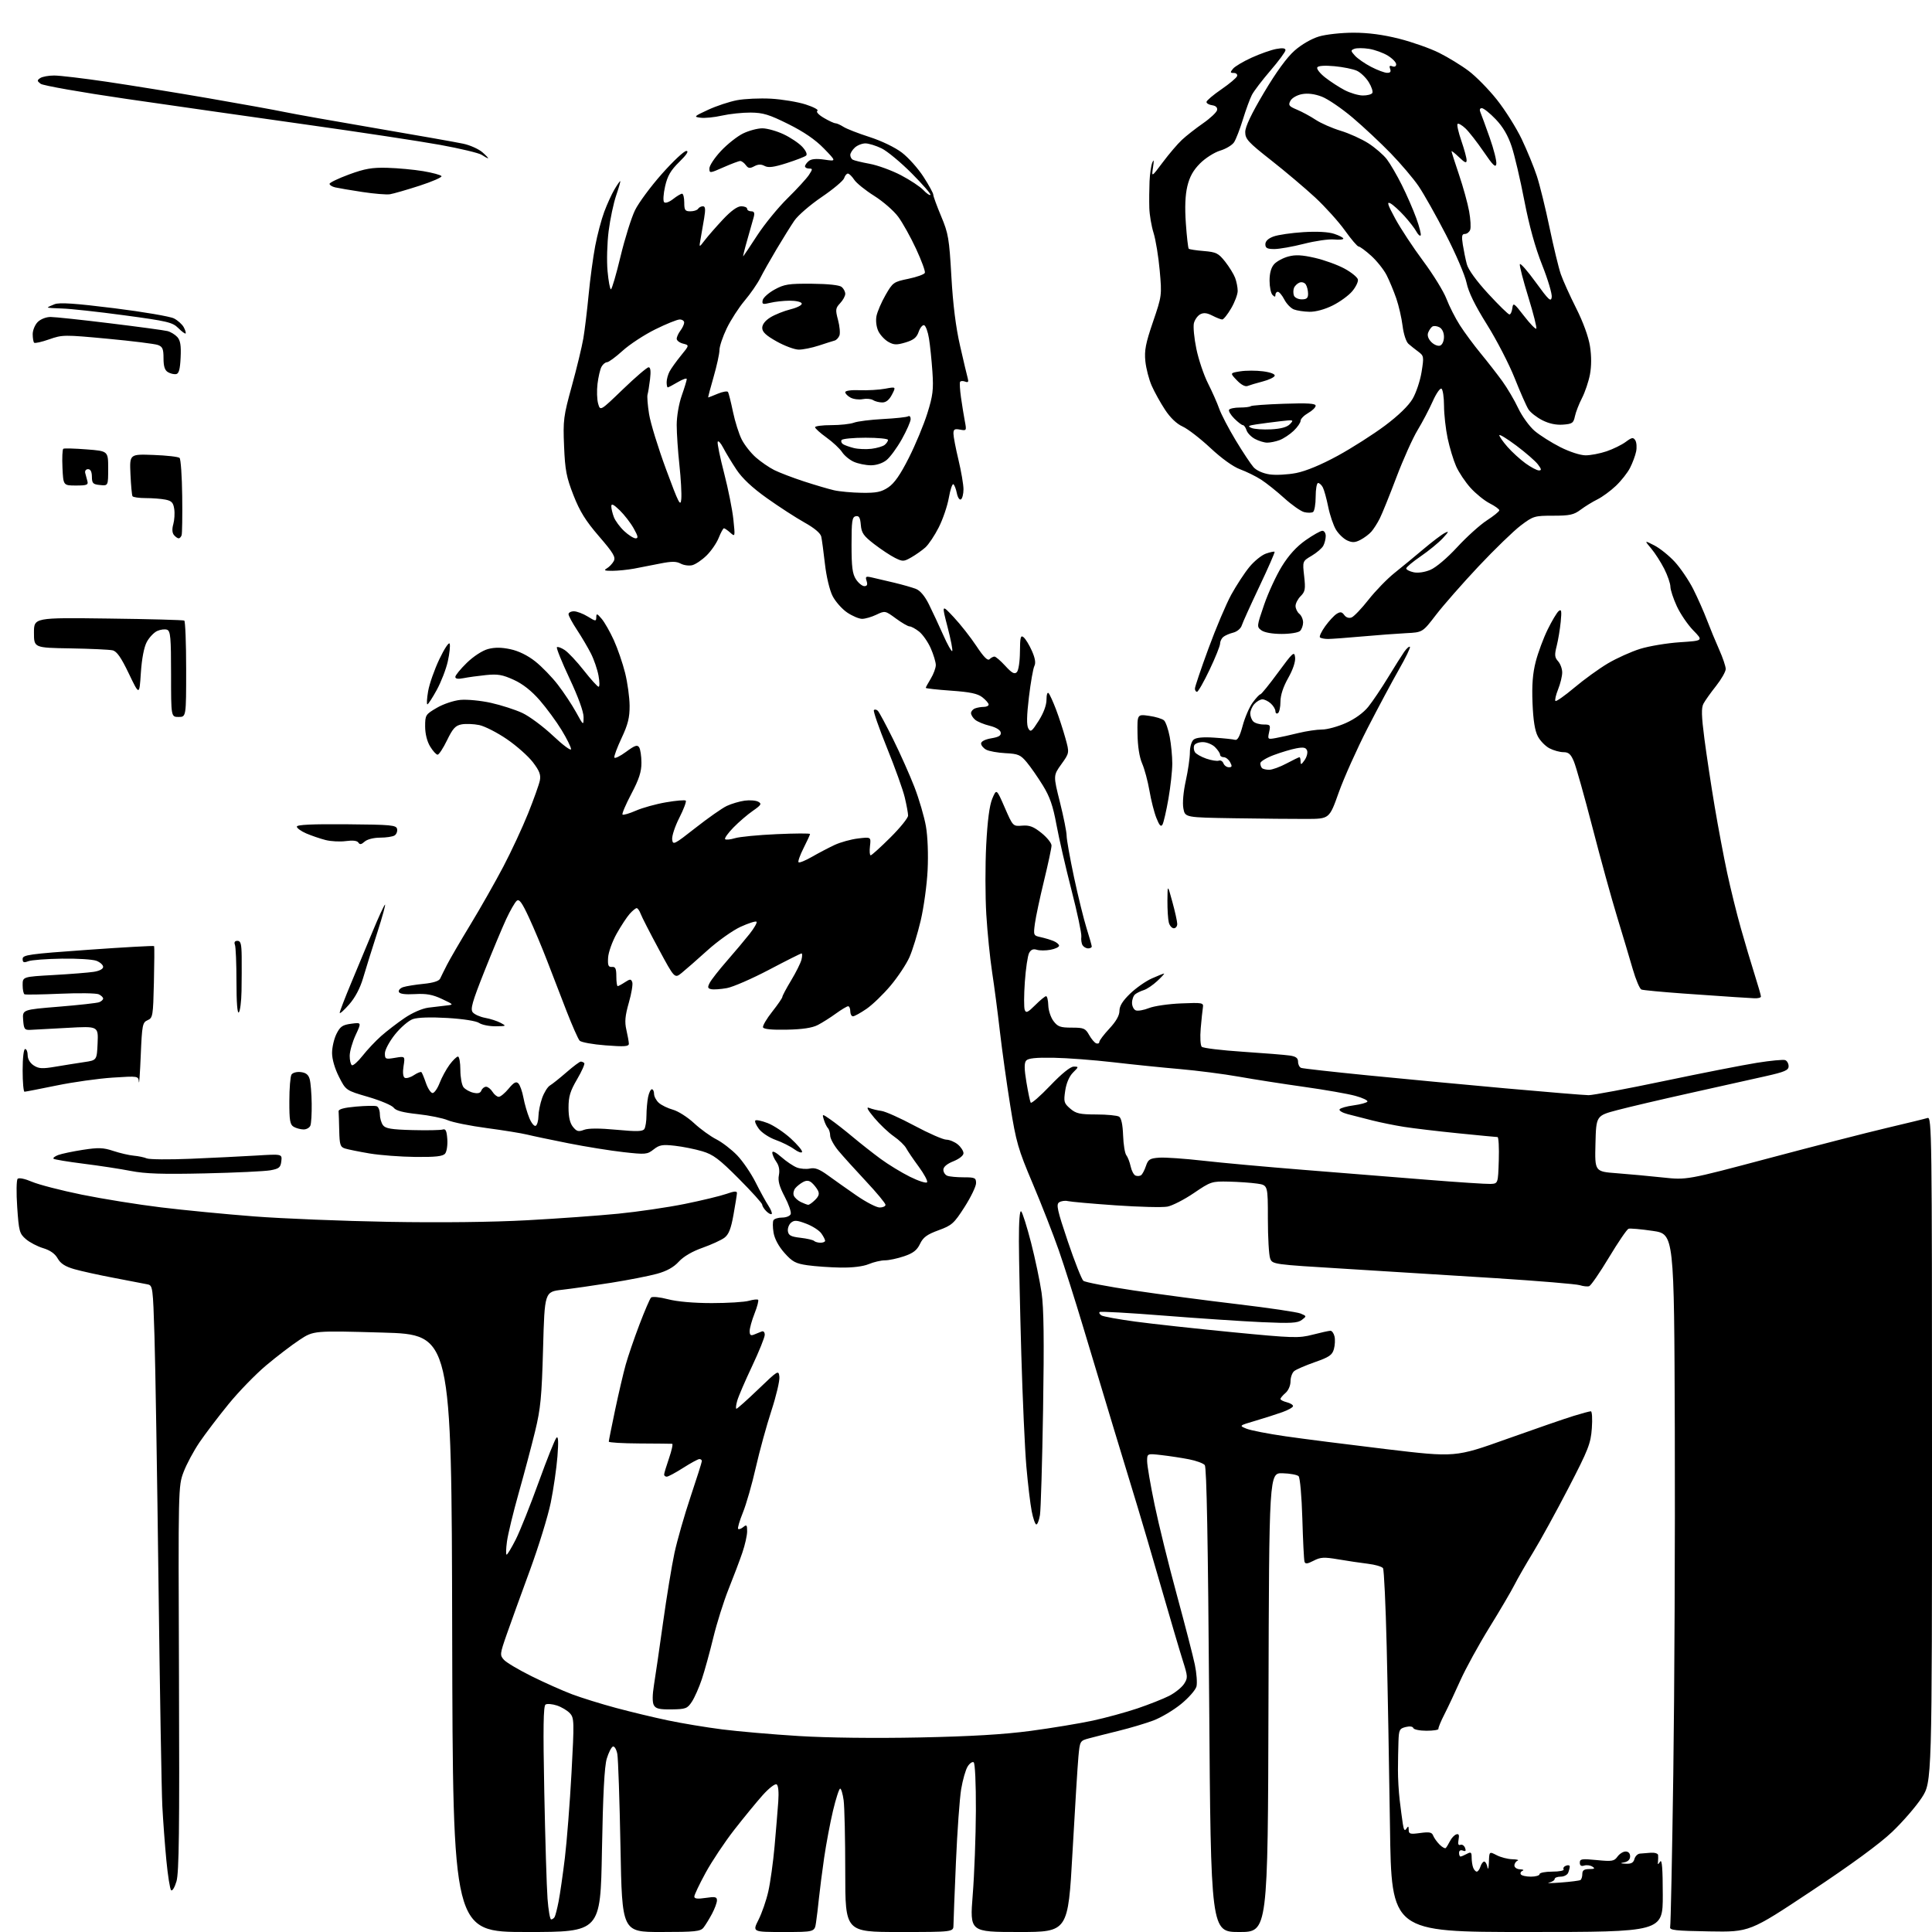 <?xml version="1.0" encoding="UTF-8" standalone="no"?>
<svg 
  version="1.1" 
  xmlns="http://www.w3.org/2000/svg" 
  xmlns:xlink="http://www.w3.org/1999/xlink" 
  xmlns:svg="http://www.w3.org/2000/svg"
  xmlns:rdf="http://www.w3.org/1999/02/22-rdf-syntax-ns#"
  xmlns:cc="http://creativecommons.org/ns#"
  xmlns:dc="http://purl.org/dc/elements/1.1/"
  viewBox="0 0 768 768"
  width="768"
  height="768"
>
<style>svg {background-color: white; }</style>"
<path stroke="none" fill="black" fill-rule="evenodd" d="M209.36,768.00C180.01,768.00 180.01,768.00 179.75,649.25C179.50,530.50 179.50,530.50 152.08,529.72C124.66,528.94 124.66,528.94 119.08,532.62C116.01,534.64 110.05,539.19 105.84,542.73C101.62,546.27 94.87,553.22 90.84,558.17C86.80,563.12 81.62,569.94 79.31,573.33C77.01,576.73 74.16,582.03 72.99,585.12C70.86,590.72 70.85,591.17 71.15,667.12C71.38,727.34 71.17,744.43 70.15,747.88C69.43,750.29 68.48,751.86 68.02,751.38C67.55,750.89 66.71,745.55 66.13,739.50C65.55,733.45 64.83,723.77 64.53,718.00C64.23,712.23 63.54,672.40 63.01,629.50C62.48,586.60 61.76,542.38 61.41,531.24C60.80,511.59 60.72,510.97 58.64,510.55C57.46,510.31 51.55,509.17 45.50,508.02C39.45,506.88 32.25,505.29 29.50,504.50C25.89,503.46 24.06,502.27 22.92,500.24C21.87,498.37 19.93,497.00 17.18,496.17C14.90,495.49 11.79,493.87 10.29,492.57C7.74,490.38 7.50,489.49 6.84,479.86C6.45,474.16 6.53,469.10 7.01,468.60C7.53,468.08 9.88,468.56 12.70,469.77C15.34,470.90 24.25,473.21 32.50,474.89C40.75,476.57 54.92,478.85 64.00,479.95C73.08,481.06 89.72,482.67 101.00,483.54C112.28,484.41 136.35,485.38 154.50,485.70C175.04,486.06 195.81,485.82 209.50,485.07C221.60,484.42 237.89,483.24 245.71,482.47C253.52,481.70 265.45,479.95 272.21,478.58C278.97,477.21 286.41,475.41 288.75,474.59C291.89,473.48 292.99,473.40 292.95,474.29C292.92,474.96 292.30,478.83 291.57,482.90C290.58,488.46 289.68,490.73 287.97,492.02C286.72,492.96 282.79,494.76 279.24,496.02C275.15,497.46 271.69,499.49 269.83,501.53C267.82,503.74 265.08,505.27 261.20,506.34C258.06,507.21 249.88,508.82 243.00,509.91C236.12,511.01 227.35,512.26 223.50,512.70C216.50,513.50 216.50,513.50 215.88,536.00C215.35,555.36 214.90,559.96 212.70,569.00C211.30,574.77 208.37,585.80 206.19,593.50C204.02,601.20 201.92,609.86 201.53,612.75C201.13,615.64 201.07,618.00 201.39,618.00C201.71,618.00 203.35,615.27 205.04,611.93C206.72,608.58 210.82,598.35 214.13,589.18C217.45,580.00 220.63,572.05 221.21,571.50C221.93,570.80 222.05,573.09 221.59,579.00C221.22,583.67 220.03,591.90 218.94,597.28C217.84,602.66 214.10,614.81 210.62,624.28C207.14,633.75 203.01,645.18 201.43,649.69C198.70,657.52 198.65,657.96 200.33,659.81C201.29,660.88 206.25,663.82 211.34,666.34C216.43,668.87 223.67,672.09 227.42,673.51C231.18,674.92 239.03,677.36 244.88,678.93C250.72,680.50 260.00,682.73 265.50,683.88C271.00,685.04 280.70,686.65 287.05,687.46C293.41,688.27 307.13,689.46 317.55,690.10C329.17,690.81 347.71,691.03 365.50,690.67C386.01,690.25 398.96,689.48 409.73,688.05C418.11,686.93 429.22,685.09 434.41,683.97C439.60,682.84 447.60,680.66 452.18,679.11C456.75,677.56 462.41,675.32 464.74,674.14C467.06,672.95 469.72,670.82 470.65,669.42C472.23,667.00 472.20,666.49 470.20,660.18C469.03,656.51 465.16,643.38 461.59,631.00C458.03,618.62 453.80,604.23 452.20,599.00C450.59,593.77 446.29,579.60 442.62,567.50C438.96,555.40 433.47,537.17 430.42,527.00C427.37,516.83 423.08,503.32 420.88,497.00C418.67,490.68 414.01,478.75 410.52,470.50C404.72,456.82 403.93,454.09 401.59,439.50C400.18,430.70 398.33,417.43 397.47,410.00C396.62,402.57 395.24,392.00 394.39,386.50C393.55,381.00 392.50,370.65 392.07,363.50C391.64,356.35 391.62,343.96 392.03,335.97C392.54,326.16 393.33,320.16 394.45,317.47C396.12,313.50 396.12,313.50 399.39,321.00C402.66,328.50 402.66,328.50 406.33,328.21C409.23,327.97 410.85,328.59 414.00,331.12C416.20,332.89 418.00,335.13 418.00,336.11C418.00,337.08 416.65,343.39 415.01,350.12C413.37,356.86 411.74,364.51 411.39,367.13C410.77,371.77 410.83,371.92 413.63,372.52C415.21,372.86 417.51,373.55 418.75,374.05C419.99,374.55 421.00,375.40 421.00,375.93C421.00,376.47 419.46,377.20 417.59,377.55C415.71,377.90 413.26,377.90 412.15,377.55C410.73,377.10 409.81,377.48 409.09,378.83C408.52,379.89 407.76,385.05 407.39,390.29C407.02,395.53 407.00,400.56 407.35,401.46C407.87,402.81 408.58,402.48 411.52,399.55C413.47,397.60 415.41,396.00 415.84,396.00C416.26,396.00 416.65,397.64 416.71,399.63C416.76,401.63 417.69,404.45 418.77,405.88C420.46,408.13 421.49,408.50 426.02,408.50C430.83,408.50 431.46,408.77 432.95,411.43C433.85,413.04 435.13,414.54 435.79,414.76C436.46,414.99 437.00,414.72 437.00,414.17C437.00,413.62 438.80,411.24 441.00,408.88C443.66,406.02 445.00,403.67 445.00,401.83C445.00,399.90 446.27,397.85 449.25,394.98C451.59,392.73 455.47,390.01 457.88,388.94C460.28,387.87 462.47,387.00 462.73,387.00C463.00,387.00 461.79,388.33 460.05,389.95C458.32,391.57 455.91,393.20 454.70,393.57C453.49,393.94 451.94,394.69 451.25,395.24C450.56,395.79 450.00,397.33 450.00,398.65C450.00,399.98 450.68,401.32 451.50,401.64C452.33,401.96 454.69,401.54 456.75,400.72C458.81,399.90 464.55,399.07 469.50,398.87C478.04,398.52 478.48,398.60 478.17,400.50C477.99,401.60 477.60,405.35 477.30,408.83C477.00,412.33 477.18,415.58 477.71,416.11C478.24,416.64 485.61,417.53 494.09,418.09C502.56,418.65 510.96,419.33 512.75,419.60C515.16,419.96 516.00,420.60 516.00,422.08C516.00,423.17 516.56,424.26 517.25,424.51C517.94,424.76 529.75,426.08 543.50,427.45C557.25,428.82 582.00,431.15 598.50,432.64C615.00,434.12 629.85,435.34 631.50,435.35C633.15,435.36 646.65,432.83 661.50,429.72C676.35,426.60 692.95,423.35 698.40,422.48C703.84,421.61 708.90,421.13 709.65,421.42C710.39,421.70 711.00,422.80 711.00,423.85C711.00,425.44 709.46,426.10 701.75,427.83C696.66,428.98 683.27,431.96 672.00,434.47C660.73,436.97 647.67,440.03 643.00,441.26C634.50,443.50 634.50,443.50 634.22,454.61C633.94,465.72 633.94,465.72 642.72,466.38C647.55,466.75 655.77,467.51 661.00,468.07C670.50,469.09 670.50,469.09 703.00,460.45C720.88,455.69 742.02,450.26 750.00,448.38C757.98,446.50 765.29,444.72 766.25,444.41C767.91,443.89 768.00,450.62 768.00,576.11C768.00,708.36 768.00,708.36 763.92,714.63C761.67,718.07 756.39,724.18 752.17,728.20C747.20,732.93 735.88,741.22 720.00,751.76C695.50,768.03 695.50,768.03 679.50,767.76C665.85,767.54 663.56,767.28 663.91,766.00C664.13,765.17 664.70,737.77 665.16,705.09C665.63,672.42 665.90,610.78 665.76,568.11C665.50,490.54 665.50,490.54 657.00,489.30C652.33,488.61 647.99,488.23 647.36,488.45C646.73,488.67 643.23,493.80 639.59,499.85C635.95,505.90 632.41,511.04 631.73,511.27C631.05,511.50 629.38,511.33 628.00,510.88C626.62,510.44 611.55,509.18 594.50,508.09C577.45,507.00 550.52,505.32 534.65,504.36C505.94,502.62 505.80,502.60 504.90,500.24C504.41,498.94 504.00,491.85 504.00,484.50C504.00,471.12 504.00,471.12 499.75,470.50C497.41,470.16 492.35,469.80 488.50,469.71C481.70,469.56 481.31,469.68 474.56,474.27C470.75,476.86 466.02,479.28 464.06,479.65C462.10,480.02 452.85,479.79 443.50,479.14C434.15,478.49 425.60,477.73 424.50,477.46C423.40,477.19 421.84,477.41 421.03,477.94C419.77,478.75 420.29,481.08 424.48,493.50C427.19,501.53 429.98,508.57 430.66,509.14C431.35,509.71 440.37,511.44 450.71,512.98C461.04,514.52 479.62,516.98 492.00,518.44C504.38,519.91 515.62,521.57 516.99,522.14C519.44,523.16 519.45,523.20 517.49,524.69C515.83,525.95 513.16,526.10 501.60,525.58C493.96,525.24 476.45,524.07 462.69,522.98C448.93,521.89 437.42,521.24 437.12,521.55C436.81,521.86 437.14,522.47 437.86,522.91C438.57,523.35 444.64,524.45 451.33,525.36C458.02,526.26 475.28,528.15 489.68,529.55C514.19,531.93 516.24,531.99 521.82,530.55C525.10,529.70 528.28,529.00 528.88,529.00C529.47,529.00 530.20,530.01 530.49,531.25C530.79,532.49 530.67,534.76 530.24,536.30C529.59,538.65 528.36,539.49 522.68,541.47C518.95,542.78 515.24,544.38 514.45,545.04C513.65,545.70 513.00,547.54 513.00,549.13C513.00,550.78 512.14,552.75 511.00,553.73C509.90,554.67 509.00,555.75 509.00,556.11C509.00,556.48 510.12,557.07 511.50,557.41C512.88,557.76 514.00,558.44 514.00,558.94C514.00,559.43 512.09,560.52 509.75,561.35C507.41,562.19 502.57,563.74 499.00,564.79C492.50,566.71 492.50,566.71 495.50,567.93C497.15,568.60 504.12,569.96 511.00,570.95C517.88,571.95 535.88,574.24 551.00,576.05C578.50,579.33 578.50,579.33 599.00,572.01C610.27,567.99 622.20,563.87 625.50,562.86C628.80,561.84 631.90,561.01 632.38,561.01C632.87,561.00 633.05,564.04 632.78,567.75C632.34,573.84 631.44,576.15 623.49,591.50C618.65,600.85 612.35,612.33 609.49,617.00C606.63,621.68 603.27,627.53 602.02,630.00C600.77,632.48 596.28,640.12 592.03,647.00C587.78,653.88 582.60,663.33 580.51,668.00C578.43,672.67 575.57,678.75 574.16,681.50C572.75,684.25 571.69,686.84 571.80,687.25C571.91,687.66 569.79,688.00 567.08,688.00C564.38,688.00 562.01,687.52 561.81,686.92C561.59,686.28 560.37,686.12 558.76,686.52C556.32,687.14 556.06,687.65 555.91,692.35C555.81,695.18 555.72,700.20 555.71,703.50C555.69,706.80 556.00,712.20 556.39,715.50C556.78,718.80 557.34,723.04 557.63,724.93C558.02,727.47 558.39,727.99 559.06,726.93C559.79,725.78 559.97,725.87 559.98,727.39C560.00,729.05 560.54,729.20 564.54,728.65C568.22,728.15 569.19,728.34 569.71,729.69C570.06,730.60 571.21,732.21 572.26,733.26C573.31,734.31 574.42,734.91 574.73,734.60C575.04,734.29 575.79,733.05 576.40,731.85C577.00,730.64 578.13,729.45 578.89,729.20C579.91,728.86 580.15,729.42 579.80,731.28C579.47,733.00 579.70,733.67 580.53,733.35C581.20,733.09 582.03,733.64 582.38,734.55C582.85,735.77 582.61,736.06 581.51,735.64C580.59,735.29 580.00,735.63 580.00,736.53C580.00,737.34 580.25,738.00 580.57,738.00C580.88,738.00 582.00,737.53 583.07,736.96C584.73,736.07 585.00,736.27 585.00,738.38C585.00,739.73 585.27,741.55 585.61,742.42C585.94,743.29 586.59,744.00 587.04,744.00C587.49,744.00 588.15,743.10 588.50,742.00C588.85,740.90 589.52,740.00 590.00,740.00C590.47,740.00 591.06,741.01 591.29,742.25C591.53,743.49 591.79,742.58 591.86,740.22C592.00,735.95 592.00,735.95 594.95,737.47C596.57,738.31 599.39,739.04 601.20,739.08C603.02,739.12 603.94,739.38 603.25,739.66C602.56,739.94 602.00,740.80 602.00,741.58C602.00,742.36 603.01,743.04 604.25,743.08C605.49,743.12 605.93,743.39 605.24,743.66C604.55,743.94 604.24,744.58 604.55,745.09C604.86,745.59 606.67,746.00 608.56,746.00C610.45,746.00 612.00,745.55 612.00,745.00C612.00,744.45 614.28,744.00 617.06,744.00C619.84,744.00 621.87,743.60 621.56,743.10C621.26,742.61 621.68,741.95 622.51,741.64C623.33,741.32 624.00,741.46 624.00,741.95C624.00,742.44 623.73,743.55 623.39,744.42C623.06,745.29 621.71,746.00 620.39,746.00C619.08,746.00 618.00,746.42 618.00,746.93C618.00,747.44 616.99,748.09 615.75,748.37C614.51,748.64 616.65,748.63 620.50,748.33C624.35,748.04 627.84,747.59 628.25,747.34C628.66,747.09 629.00,746.01 629.00,744.94C629.00,743.49 629.70,743.00 631.75,742.98C633.89,742.97 634.17,742.75 633.00,742.01C632.17,741.48 630.71,741.29 629.75,741.59C628.56,741.96 628.00,741.59 628.00,740.44C628.00,738.94 628.81,738.82 634.75,739.41C640.83,740.01 641.65,739.87 642.97,738.04C643.78,736.92 645.24,736.00 646.22,736.00C647.31,736.00 648.00,736.75 648.00,737.93C648.00,739.14 647.16,740.02 645.75,740.29C643.88,740.65 643.99,740.75 646.34,740.86C648.41,740.96 649.33,740.46 649.71,739.00C650.00,737.90 650.97,736.93 651.87,736.84C652.76,736.76 654.74,736.60 656.25,736.49C657.76,736.39 659.05,736.79 659.12,737.40C659.18,738.00 659.16,739.17 659.08,740.00C658.93,741.33 659.03,741.33 659.94,740.00C660.67,738.94 660.97,742.85 660.98,753.25C661.00,768.00 661.00,768.00 607.06,768.00C553.12,768.00 553.12,768.00 552.54,726.25C552.22,703.29 551.63,671.00 551.23,654.50C550.83,638.00 550.17,624.00 549.77,623.38C549.37,622.77 546.67,621.97 543.77,621.62C540.87,621.27 535.55,620.48 531.94,619.86C526.32,618.91 524.93,618.98 522.18,620.41C519.67,621.70 518.87,621.79 518.56,620.78C518.33,620.08 517.95,612.38 517.70,603.67C517.44,594.84 516.79,587.39 516.21,586.81C515.65,586.25 512.78,585.72 509.84,585.64C504.50,585.50 504.50,585.50 504.24,676.75C503.99,768.00 503.99,768.00 492.66,768.00C481.33,768.00 481.33,768.00 480.66,675.85C480.20,612.62 479.66,583.29 478.92,582.40C478.33,581.69 475.52,580.65 472.67,580.10C469.83,579.54 464.91,578.79 461.75,578.43C456.00,577.77 456.00,577.77 456.00,580.84C456.00,582.53 457.34,590.34 458.98,598.21C460.61,606.07 464.59,622.17 467.81,634.00C471.03,645.83 474.25,658.29 474.96,661.69C475.67,665.09 475.96,669.01 475.62,670.39C475.27,671.77 472.51,674.92 469.49,677.38C466.46,679.85 461.49,682.80 458.43,683.94C455.38,685.08 449.19,686.93 444.69,688.03C440.18,689.14 434.88,690.49 432.89,691.02C429.32,691.98 429.27,692.08 428.69,698.25C428.37,701.69 427.31,718.79 426.34,736.25C424.57,768.00 424.57,768.00 405.03,768.00C385.50,768.00 385.50,768.00 386.67,753.25C387.32,745.14 387.88,730.09 387.93,719.81C387.97,708.91 387.60,700.87 387.04,700.53C386.52,700.20 385.44,700.96 384.65,702.22C383.86,703.47 382.70,707.51 382.08,711.20C381.47,714.88 380.53,727.93 380.00,740.20C379.47,752.46 379.03,763.74 379.02,765.25C379.00,768.00 379.00,768.00 357.50,768.00C336.00,768.00 336.00,768.00 336.00,744.14C336.00,731.02 335.71,718.19 335.36,715.64C335.01,713.09 334.39,711.00 333.98,711.00C333.56,711.00 332.29,714.94 331.14,719.75C330.00,724.56 328.41,733.00 327.61,738.50C326.82,744.00 325.89,751.20 325.55,754.50C325.22,757.80 324.69,762.19 324.38,764.25C323.82,768.00 323.82,768.00 311.45,768.00C299.08,768.00 299.08,768.00 301.52,763.14C302.87,760.47 304.62,755.41 305.41,751.89C306.21,748.38 307.33,740.33 307.90,734.00C308.46,727.67 309.13,719.69 309.37,716.25C309.64,712.34 309.40,709.75 308.72,709.32C308.11,708.95 305.67,710.83 303.21,713.57C300.79,716.28 295.70,722.48 291.90,727.35C288.10,732.22 282.97,739.92 280.50,744.45C278.02,748.99 276.00,753.25 276.00,753.91C276.00,754.78 277.27,754.93 280.50,754.45C284.29,753.88 285.00,754.03 285.00,755.43C285.00,756.34 284.11,758.75 283.02,760.79C281.93,762.83 280.42,765.29 279.66,766.25C278.45,767.78 276.35,768.00 262.78,768.00C247.28,768.00 247.28,768.00 246.65,734.25C246.30,715.69 245.74,699.02 245.39,697.21C245.04,695.40 244.26,694.08 243.65,694.28C243.04,694.49 241.94,696.64 241.20,699.08C240.27,702.17 239.69,713.17 239.28,735.75C238.70,768.00 238.70,768.00 209.36,768.00zM219.08,763.00C219.52,763.00 220.14,762.58 220.45,762.08C220.77,761.57 221.49,758.76 222.06,755.83C222.63,752.90 223.75,745.10 224.55,738.50C225.34,731.90 226.53,716.73 227.18,704.78C228.29,684.31 228.26,682.94 226.56,681.07C225.57,679.97 223.25,678.58 221.40,677.97C219.55,677.36 217.51,677.18 216.87,677.58C215.99,678.13 215.86,686.80 216.36,712.40C216.73,731.16 217.31,750.21 217.65,754.75C217.99,759.29 218.64,763.00 219.08,763.00zM266.96,679.51C262.07,679.57 260.66,679.23 259.90,677.81C259.29,676.67 259.32,673.76 259.97,669.76C260.53,666.32 262.16,655.17 263.57,645.00C264.99,634.83 267.03,622.40 268.10,617.38C269.18,612.36 272.07,602.26 274.53,594.92C276.99,587.59 279.00,581.23 279.00,580.79C279.00,580.36 278.56,580.00 278.02,580.00C277.48,580.00 274.58,581.58 271.57,583.50C268.56,585.42 265.62,587.00 265.05,587.00C264.47,587.00 264.00,586.62 264.00,586.16C264.00,585.69 264.88,582.77 265.95,579.66C267.02,576.55 267.58,573.97 267.20,573.93C266.81,573.89 260.99,573.84 254.25,573.80C247.51,573.77 242.00,573.44 242.00,573.07C242.00,572.71 243.14,567.03 244.52,560.45C245.91,553.88 247.80,545.80 248.72,542.50C249.64,539.20 252.09,532.04 254.17,526.58C256.24,521.12 258.33,516.27 258.80,515.80C259.28,515.32 262.26,515.61 265.54,516.47C269.18,517.42 275.82,518.00 282.97,518.00C289.32,518.00 295.94,517.59 297.68,517.09C299.42,516.59 301.08,516.42 301.37,516.70C301.65,516.99 301.01,519.44 299.94,522.15C298.87,524.86 298.00,528.01 298.00,529.14C298.00,530.72 298.42,531.05 299.75,530.51C300.71,530.12 302.06,529.58 302.75,529.30C303.48,529.00 304.00,529.54 304.00,530.60C304.00,531.60 301.74,537.20 298.98,543.05C296.21,548.90 293.54,555.10 293.05,556.84C292.55,558.58 292.41,560.00 292.75,560.00C293.08,560.00 296.99,556.51 301.43,552.25C309.31,544.68 309.50,544.56 309.82,547.29C310.00,548.82 308.56,554.90 306.64,560.79C304.71,566.68 301.92,576.86 300.43,583.41C298.95,589.96 296.64,598.00 295.31,601.27C293.98,604.55 293.13,607.46 293.42,607.76C293.71,608.05 294.64,607.72 295.48,607.02C296.78,605.94 297.00,606.18 297.00,608.72C297.00,610.35 296.13,614.20 295.07,617.28C294.02,620.36 291.56,626.86 289.61,631.72C287.67,636.58 284.94,645.25 283.55,650.98C282.16,656.71 280.12,664.13 279.01,667.45C277.90,670.78 276.11,674.83 275.03,676.46C273.24,679.19 272.60,679.43 266.96,679.51zM411.96,606.00C411.51,606.00 410.68,603.64 410.12,600.75C409.55,597.86 408.60,589.88 408.00,583.00C407.40,576.12 406.50,556.10 405.99,538.50C405.48,520.90 405.05,500.67 405.03,493.55C405.01,485.33 405.35,480.95 405.95,481.55C406.48,482.08 408.24,487.68 409.87,494.00C411.49,500.33 413.37,509.26 414.04,513.85C414.93,519.91 415.09,532.70 414.64,560.35C414.30,581.33 413.74,600.19 413.40,602.25C413.06,604.31 412.41,606.00 411.96,606.00zM334.13,503.88C329.93,503.81 324.02,503.39 321.00,502.96C316.28,502.28 314.98,501.59 311.83,498.05C309.53,495.47 307.92,492.46 307.50,490.00C307.14,487.84 307.12,485.61 307.48,485.04C307.83,484.47 309.39,484.00 310.95,484.00C312.51,484.00 314.03,483.38 314.32,482.62C314.61,481.85 313.54,478.74 311.93,475.70C309.79,471.63 309.18,469.36 309.62,467.16C310.01,465.18 309.67,463.36 308.61,461.85C307.72,460.59 307.00,458.93 307.00,458.17C307.00,457.33 308.40,458.02 310.61,459.96C312.60,461.71 315.38,463.57 316.78,464.11C318.19,464.64 320.53,464.82 321.97,464.51C323.94,464.07 325.72,464.75 329.05,467.17C331.50,468.96 336.62,472.57 340.43,475.21C344.24,477.84 348.40,480.00 349.68,480.00C350.96,480.00 352.00,479.52 352.00,478.93C352.00,478.34 348.51,474.13 344.25,469.58C339.99,465.03 335.04,459.55 333.26,457.41C331.48,455.26 330.02,452.58 330.01,451.45C330.00,450.32 329.60,448.97 329.11,448.45C328.62,447.93 327.90,446.42 327.50,445.10C326.77,442.70 326.77,442.70 330.14,445.04C331.99,446.32 335.98,449.44 339.00,451.97C342.02,454.50 346.98,458.40 350.02,460.64C353.05,462.88 358.33,466.10 361.75,467.80C365.16,469.49 368.21,470.46 368.53,469.96C368.84,469.45 367.34,466.67 365.21,463.77C363.07,460.87 360.83,457.57 360.22,456.43C359.62,455.29 357.40,453.16 355.29,451.70C353.19,450.24 349.69,446.93 347.53,444.34C344.83,441.11 344.21,439.88 345.55,440.43C346.62,440.87 348.80,441.40 350.39,441.61C351.98,441.82 357.89,444.47 363.54,447.50C369.18,450.52 374.86,453.01 376.15,453.03C377.44,453.05 379.51,453.91 380.75,454.94C381.99,455.98 383.00,457.54 383.00,458.42C383.00,459.35 381.33,460.68 379.00,461.62C376.43,462.65 375.00,463.85 375.00,465.00C375.00,465.98 375.71,467.06 376.58,467.39C377.45,467.73 380.38,468.00 383.08,468.00C387.56,468.00 388.00,468.21 388.00,470.32C388.00,471.60 385.94,475.86 383.43,479.80C379.21,486.38 378.39,487.11 373.07,489.05C368.49,490.73 366.97,491.84 365.72,494.46C364.52,496.98 363.02,498.15 359.39,499.38C356.78,500.27 353.36,501.00 351.79,501.00C350.22,501.00 347.32,501.68 345.35,502.50C343.09,503.44 338.91,503.95 334.13,503.88zM326.17,494.00C327.18,494.00 328.00,493.65 328.00,493.22C328.00,492.79 327.33,491.48 326.50,490.31C325.68,489.13 322.98,487.39 320.51,486.45C316.81,485.04 315.75,484.96 314.46,486.03C313.61,486.74 313.04,488.26 313.20,489.41C313.44,491.10 314.41,491.60 318.21,492.04C320.80,492.34 323.23,492.90 323.62,493.29C324.01,493.68 325.16,494.00 326.17,494.00zM306.75,482.58C306.47,482.86 305.51,482.37 304.62,481.48C303.73,480.59 303.00,479.42 303.00,478.88C303.00,478.34 298.80,473.69 293.67,468.54C285.85,460.69 283.49,458.93 279.14,457.64C276.29,456.79 271.38,455.80 268.23,455.45C263.32,454.90 262.12,455.11 259.82,456.92C257.28,458.92 256.64,458.98 247.82,457.99C242.69,457.42 232.88,455.84 226.00,454.48C219.12,453.11 211.70,451.56 209.50,451.01C207.30,450.47 200.11,449.31 193.53,448.43C186.94,447.56 179.97,446.15 178.03,445.32C176.09,444.48 170.72,443.39 166.11,442.89C160.19,442.26 157.36,441.51 156.50,440.33C155.82,439.40 151.27,437.48 146.39,436.05C137.50,433.46 137.50,433.46 134.75,428.05C133.08,424.77 132.00,421.04 132.00,418.57C132.00,416.33 132.79,412.93 133.75,411.00C135.22,408.05 136.15,407.41 139.61,406.95C143.72,406.40 143.72,406.40 141.37,411.45C140.08,414.23 139.02,417.94 139.01,419.69C139.00,421.45 139.40,423.13 139.88,423.43C140.36,423.72 142.27,422.04 144.13,419.68C145.98,417.32 149.30,413.80 151.50,411.85C153.70,409.90 157.88,406.69 160.78,404.71C163.91,402.58 167.78,400.89 170.28,400.56C172.60,400.26 175.85,399.87 177.50,399.70C180.44,399.38 180.41,399.33 175.66,397.10C171.94,395.35 169.48,394.91 164.92,395.17C160.98,395.39 158.87,395.10 158.56,394.30C158.31,393.64 159.09,392.78 160.30,392.39C161.51,392.00 165.15,391.41 168.40,391.09C172.22,390.71 174.53,389.97 174.97,389.00C175.35,388.18 176.57,385.70 177.70,383.50C178.82,381.30 183.01,374.10 187.02,367.50C191.03,360.90 196.90,350.55 200.08,344.50C203.26,338.45 207.69,328.92 209.94,323.32C212.18,317.73 214.28,311.85 214.60,310.27C215.05,308.01 214.45,306.43 211.84,303.01C210.00,300.60 205.35,296.47 201.50,293.84C197.65,291.20 192.70,288.68 190.50,288.22C188.30,287.77 185.15,287.65 183.50,287.95C181.04,288.41 180.00,289.55 177.71,294.26C176.18,297.42 174.49,300.00 173.95,300.00C173.41,300.00 172.08,298.54 170.99,296.75C169.76,294.73 169.01,291.72 169.00,288.79C169.00,284.25 169.16,283.99 173.61,281.39C176.19,279.87 180.32,278.48 183.02,278.22C185.67,277.97 191.13,278.50 195.17,279.40C199.20,280.30 204.80,282.10 207.62,283.41C210.43,284.72 215.94,288.81 219.87,292.51C223.79,296.21 227.00,298.59 227.00,297.80C227.00,297.01 225.31,293.60 223.25,290.22C221.19,286.83 217.28,281.52 214.58,278.40C211.29,274.62 207.85,271.90 204.24,270.25C199.75,268.20 197.86,267.87 193.16,268.35C190.05,268.67 186.04,269.22 184.25,269.58C182.09,270.01 181.00,269.84 181.00,269.08C181.00,268.44 183.06,265.93 185.57,263.48C188.23,260.90 191.75,258.61 193.97,258.01C196.65,257.29 199.34,257.31 202.92,258.08C206.16,258.77 209.78,260.55 212.77,262.92C215.37,264.97 219.41,269.14 221.75,272.18C224.09,275.21 227.35,280.13 228.99,283.10C231.96,288.50 231.96,288.50 231.98,285.06C231.99,282.94 229.86,277.06 226.41,269.73C223.34,263.19 221.08,257.59 221.38,257.28C221.69,256.98 223.08,257.48 224.47,258.39C225.86,259.30 229.30,262.96 232.09,266.52C234.89,270.09 237.53,273.00 237.96,273.00C238.39,273.00 238.37,270.99 237.91,268.53C237.45,266.07 236.10,262.13 234.90,259.78C233.71,257.43 231.22,253.20 229.37,250.40C227.52,247.59 226.00,244.78 226.00,244.15C226.00,243.52 226.96,243.00 228.13,243.00C229.30,243.00 231.78,243.94 233.63,245.08C236.81,247.04 237.00,247.06 237.03,245.33C237.06,243.76 237.37,243.85 239.18,246.00C240.35,247.38 242.52,251.20 244.02,254.50C245.52,257.80 247.53,263.65 248.49,267.50C249.45,271.35 250.25,277.20 250.28,280.50C250.31,285.23 249.64,287.95 247.11,293.34C245.34,297.11 244.04,300.61 244.21,301.12C244.38,301.64 246.47,300.63 248.85,298.88C252.37,296.29 253.36,295.95 254.08,297.09C254.57,297.87 254.98,300.62 254.98,303.20C255.00,306.78 254.04,309.74 250.96,315.58C248.74,319.80 247.16,323.50 247.46,323.80C247.76,324.09 250.14,323.40 252.75,322.26C255.36,321.11 260.76,319.61 264.76,318.93C268.75,318.24 272.28,317.94 272.60,318.27C272.93,318.60 271.78,321.66 270.05,325.07C268.31,328.48 267.03,332.37 267.20,333.71C267.48,336.02 267.97,335.77 276.50,329.07C281.45,325.18 287.02,321.27 288.89,320.38C290.76,319.50 293.97,318.55 296.02,318.27C298.08,317.99 300.52,318.19 301.44,318.71C302.88,319.51 302.57,320.03 299.28,322.31C297.16,323.77 293.68,326.77 291.53,328.97C289.39,331.17 287.91,333.24 288.25,333.58C288.59,333.92 290.36,333.74 292.18,333.19C294.01,332.63 301.46,331.91 308.75,331.59C316.04,331.26 322.00,331.23 322.00,331.53C322.00,331.82 320.84,334.35 319.43,337.13C318.02,339.92 317.12,342.45 317.43,342.77C317.75,343.08 320.14,342.11 322.75,340.61C325.36,339.11 329.41,336.99 331.75,335.89C334.09,334.80 338.31,333.63 341.13,333.30C346.25,332.69 346.25,332.69 345.83,336.35C345.59,338.36 345.72,340.00 346.11,340.00C346.50,340.00 350.01,336.83 353.91,332.95C357.81,329.08 360.99,325.14 360.98,324.20C360.98,323.27 360.38,320.02 359.66,317.00C358.95,313.98 355.75,305.07 352.56,297.21C349.37,289.34 347.04,282.62 347.39,282.27C347.75,281.92 348.45,282.05 348.97,282.57C349.48,283.08 352.21,288.17 355.04,293.88C357.87,299.60 361.69,308.17 363.53,312.93C365.36,317.69 367.41,324.68 368.07,328.47C368.78,332.53 369.05,339.68 368.74,345.93C368.46,351.74 367.21,360.77 365.98,366.00C364.74,371.23 362.74,377.75 361.52,380.50C360.30,383.25 356.94,388.32 354.04,391.78C351.15,395.23 346.84,399.39 344.46,401.03C342.08,402.66 339.66,404.00 339.07,404.00C338.48,404.00 338.00,403.10 338.00,402.00C338.00,400.90 337.62,400.00 337.15,400.00C336.68,400.00 334.50,401.30 332.30,402.89C330.11,404.49 326.86,406.54 325.08,407.46C322.87,408.60 318.99,409.19 312.78,409.31C306.86,409.44 303.57,409.11 303.31,408.39C303.10,407.78 304.74,404.98 306.96,402.17C309.18,399.36 311.00,396.71 311.00,396.28C311.00,395.85 312.57,392.90 314.49,389.72C316.41,386.54 318.26,382.83 318.60,381.47C318.94,380.11 318.95,379.00 318.63,379.00C318.30,379.00 312.48,381.92 305.69,385.50C298.90,389.07 291.35,392.36 288.92,392.79C286.49,393.23 283.71,393.42 282.75,393.22C281.30,392.92 281.20,392.49 282.13,390.68C282.75,389.48 285.81,385.57 288.93,382.00C292.05,378.43 296.12,373.59 297.97,371.25C299.82,368.91 301.06,366.73 300.73,366.40C300.40,366.07 297.56,366.97 294.41,368.41C291.27,369.85 285.34,374.06 281.23,377.77C277.13,381.47 272.52,385.51 270.97,386.76C268.17,389.01 268.17,389.01 261.84,377.26C258.35,370.79 255.12,364.49 254.67,363.25C254.21,362.01 253.50,361.00 253.09,361.00C252.68,361.00 251.44,362.01 250.33,363.25C249.21,364.49 246.88,368.04 245.13,371.15C243.39,374.26 241.86,378.54 241.73,380.65C241.54,383.78 241.83,384.47 243.25,384.36C244.64,384.25 245.00,385.02 245.00,388.11C245.00,390.25 245.24,392.00 245.54,392.00C245.83,392.00 247.13,391.31 248.41,390.46C250.47,389.12 250.83,389.11 251.33,390.41C251.64,391.22 251.03,394.90 249.97,398.59C248.48,403.83 248.26,406.19 249.00,409.40C249.52,411.65 249.96,414.12 249.98,414.88C250.00,416.00 248.29,416.13 240.75,415.55C235.66,415.17 231.01,414.32 230.41,413.68C229.82,413.03 227.49,407.77 225.24,402.00C223.00,396.23 219.52,387.23 217.52,382.00C215.51,376.77 212.26,369.02 210.28,364.76C207.50,358.76 206.40,357.25 205.41,358.08C204.70,358.66 202.83,361.92 201.24,365.32C199.66,368.72 195.73,378.12 192.52,386.20C187.69,398.37 186.90,401.17 187.94,402.43C188.63,403.26 190.84,404.24 192.85,404.61C194.86,404.97 197.62,405.86 199.00,406.59C201.41,407.87 201.33,407.92 196.97,407.96C194.48,407.98 191.56,407.39 190.47,406.65C189.30,405.85 184.17,405.04 177.85,404.66C171.15,404.27 166.06,404.43 164.11,405.11C162.41,405.70 159.22,408.45 157.01,411.22C154.78,414.02 153.00,417.35 153.00,418.72C153.00,421.03 153.23,421.14 157.03,420.50C161.05,419.82 161.05,419.82 160.42,423.78C160.03,426.22 160.20,428.01 160.86,428.42C161.46,428.78 163.10,428.33 164.50,427.41C165.91,426.48 167.27,425.94 167.52,426.19C167.78,426.44 168.60,428.42 169.34,430.58C170.09,432.73 171.27,434.50 171.96,434.50C172.66,434.50 173.91,432.70 174.76,430.50C175.61,428.30 177.38,425.04 178.70,423.25C180.02,421.46 181.53,420.00 182.05,420.00C182.57,420.00 183.00,422.39 183.00,425.31C183.00,428.23 183.56,431.32 184.25,432.19C184.94,433.05 186.69,434.04 188.15,434.37C189.99,434.80 190.96,434.53 191.36,433.49C191.68,432.67 192.52,432.00 193.23,432.00C193.94,432.00 195.08,432.90 195.77,434.00C196.45,435.10 197.58,436.00 198.26,436.01C198.94,436.01 200.71,434.55 202.19,432.76C204.24,430.28 205.16,429.78 206.05,430.66C206.70,431.30 207.61,433.86 208.07,436.34C208.53,438.82 209.60,442.49 210.44,444.50C211.27,446.50 212.42,447.86 212.98,447.51C213.54,447.17 214.02,445.45 214.04,443.69C214.07,441.94 214.72,438.70 215.50,436.50C216.28,434.30 217.68,432.05 218.61,431.50C219.54,430.95 222.50,428.59 225.19,426.25C227.87,423.91 230.43,422.00 230.87,422.00C231.31,422.00 231.93,422.26 232.25,422.59C232.57,422.91 231.30,425.80 229.42,429.00C226.65,433.72 226.00,435.88 226.00,440.31C226.00,444.04 226.56,446.47 227.76,447.95C229.24,449.78 229.95,449.97 232.15,449.13C233.89,448.47 238.27,448.46 245.06,449.10C253.18,449.86 255.51,449.80 256.15,448.78C256.60,448.08 256.98,445.64 256.98,443.38C256.99,441.11 257.28,437.84 257.62,436.12C257.97,434.41 258.64,433.00 259.12,433.00C259.61,433.00 260.00,433.83 260.00,434.85C260.00,435.86 260.85,437.46 261.88,438.39C262.92,439.33 265.45,440.56 267.51,441.13C269.58,441.70 273.34,444.10 275.88,446.46C278.42,448.82 282.40,451.70 284.72,452.88C287.03,454.05 290.77,456.92 293.02,459.25C295.27,461.59 298.57,466.43 300.36,470.00C302.15,473.57 304.44,477.75 305.45,479.28C306.45,480.81 307.04,482.29 306.75,482.58zM321.25,478.93C321.66,478.97 322.91,478.09 324.02,476.98C325.55,475.45 325.81,474.51 325.08,473.14C324.54,472.15 323.44,470.78 322.62,470.10C321.56,469.22 320.58,469.16 319.23,469.88C318.19,470.43 316.80,471.53 316.15,472.32C315.50,473.10 315.22,474.42 315.54,475.25C315.86,476.07 317.10,477.22 318.31,477.81C319.51,478.39 320.84,478.90 321.25,478.93zM592.50,470.63C595.50,470.50 595.50,470.50 595.79,461.25C595.95,456.16 595.72,452.00 595.29,452.00C594.85,452.00 587.81,451.32 579.64,450.50C571.47,449.68 561.80,448.53 558.14,447.95C554.49,447.38 548.80,446.22 545.50,445.39C542.20,444.56 537.80,443.44 535.72,442.89C533.64,442.35 532.20,441.49 532.51,440.98C532.83,440.47 535.32,439.76 538.06,439.40C540.80,439.03 543.28,438.36 543.56,437.91C543.84,437.45 541.69,436.42 538.79,435.62C535.88,434.82 526.75,433.22 518.50,432.06C510.25,430.90 498.55,429.08 492.50,428.00C486.45,426.93 475.88,425.57 469.00,424.97C462.12,424.38 450.20,423.16 442.50,422.26C434.80,421.37 424.11,420.56 418.75,420.47C411.73,420.35 408.69,420.67 407.90,421.62C407.11,422.57 407.14,424.94 408.02,430.22C408.69,434.22 409.45,437.87 409.72,438.33C409.99,438.78 413.47,435.75 417.46,431.58C421.99,426.83 425.49,424.00 426.80,424.00C428.87,424.00 428.86,424.05 426.53,426.37C425.05,427.86 423.89,430.54 423.44,433.56C422.78,437.97 422.94,438.55 425.42,440.68C427.73,442.67 429.21,443.00 435.81,443.02C440.04,443.02 444.11,443.42 444.86,443.89C445.74,444.45 446.30,447.09 446.45,451.34C446.58,454.96 447.16,458.50 447.73,459.21C448.30,459.92 449.07,461.92 449.45,463.67C449.82,465.41 450.70,467.05 451.40,467.32C452.11,467.59 453.10,467.52 453.60,467.16C454.11,466.80 454.98,465.15 455.53,463.50C456.41,460.88 457.07,460.46 460.78,460.19C463.12,460.02 470.98,460.57 478.26,461.40C485.54,462.23 503.43,463.86 518.00,465.02C532.58,466.18 554.62,467.95 567.00,468.95C579.38,469.95 590.85,470.70 592.50,470.63zM81.50,466.44C64.59,466.82 57.77,466.60 52.00,465.47C47.88,464.66 39.40,463.37 33.17,462.59C26.93,461.80 21.58,460.92 21.28,460.61C20.97,460.31 21.81,459.64 23.13,459.14C24.45,458.64 28.86,457.71 32.91,457.08C39.14,456.12 41.04,456.18 45.06,457.52C47.68,458.39 51.33,459.23 53.16,459.40C55.00,459.56 57.33,460.05 58.34,460.48C59.35,460.92 67.22,460.99 75.84,460.63C84.45,460.27 96.15,459.69 101.83,459.35C112.16,458.72 112.16,458.72 111.83,461.60C111.54,464.08 110.96,464.58 107.50,465.21C105.30,465.61 93.60,466.17 81.50,466.44zM165.13,459.90C159.28,459.84 151.09,459.22 146.91,458.52C142.74,457.81 138.36,456.93 137.16,456.55C135.26,455.95 134.98,455.08 134.85,449.43C134.77,445.89 134.66,442.44 134.60,441.75C134.53,440.91 136.81,440.30 141.50,439.89C145.35,439.55 149.06,439.49 149.75,439.75C150.44,440.00 151.00,441.43 151.00,442.92C151.00,444.40 151.56,446.37 152.25,447.29C153.25,448.62 155.58,449.01 164.00,449.23C169.78,449.38 175.18,449.27 176.00,449.00C177.15,448.62 177.57,449.50 177.81,452.82C177.98,455.20 177.59,457.79 176.94,458.57C176.04,459.66 173.21,459.98 165.13,459.90zM318.84,457.92C318.65,458.44 317.24,457.94 315.71,456.82C314.18,455.69 310.85,454.03 308.31,453.13C305.77,452.22 302.78,450.25 301.67,448.75C300.55,447.26 299.91,445.75 300.26,445.41C300.60,445.07 302.82,445.54 305.19,446.46C307.56,447.38 311.68,450.13 314.34,452.56C317.00,454.99 319.02,457.40 318.84,457.92zM120.64,448.97C119.46,448.95 117.71,448.48 116.75,447.92C115.28,447.06 115.00,445.42 115.02,437.70C115.02,432.64 115.41,427.90 115.87,427.17C116.35,426.42 117.96,425.98 119.57,426.17C121.62,426.41 122.62,427.21 123.11,429.00C123.49,430.38 123.85,434.73 123.90,438.67C123.96,442.61 123.73,446.55 123.39,447.42C123.06,448.29 121.82,448.99 120.64,448.97zM9.75,433.98C9.34,433.99 9.00,430.18 9.00,425.50C9.00,420.50 9.41,417.00 10.00,417.00C10.55,417.00 11.00,418.11 11.00,419.48C11.00,420.99 11.94,422.57 13.39,423.52C15.41,424.84 16.79,424.92 22.14,424.01C25.64,423.42 30.75,422.61 33.50,422.20C38.50,421.46 38.50,421.46 38.80,414.68C39.09,407.90 39.09,407.90 26.80,408.59C20.03,408.97 13.38,409.33 12.00,409.39C9.77,409.49 9.47,409.06 9.20,405.43C8.90,401.36 8.90,401.36 23.36,400.18C31.32,399.53 38.54,398.73 39.41,398.40C40.29,398.06 41.00,397.40 41.00,396.93C41.00,396.46 40.21,395.70 39.25,395.25C38.29,394.80 31.43,394.69 24.00,395.02C16.57,395.34 10.16,395.45 9.75,395.25C9.34,395.05 9.00,393.40 9.00,391.58C9.00,388.28 9.00,388.28 21.25,387.59C27.99,387.21 35.19,386.64 37.25,386.32C39.52,385.97 41.00,385.19 41.00,384.35C41.00,383.58 39.79,382.49 38.32,381.93C36.84,381.37 30.65,380.98 24.57,381.08C18.48,381.17 12.49,381.62 11.25,382.10C9.44,382.78 9.00,382.60 9.00,381.18C9.00,379.58 11.50,379.23 35.02,377.56C49.33,376.54 61.14,375.88 61.27,376.10C61.40,376.32 61.36,382.82 61.18,390.54C60.87,403.86 60.74,404.64 58.68,405.54C56.65,406.44 56.46,407.37 55.95,419.50C55.65,426.65 55.32,431.42 55.20,430.10C55.00,427.71 55.00,427.71 44.75,428.37C39.11,428.74 29.10,430.14 22.50,431.50C15.90,432.85 10.16,433.97 9.75,433.98zM94.93,402.45C94.35,403.04 94.00,398.43 94.00,390.28C94.00,383.07 93.73,376.45 93.39,375.58C92.99,374.54 93.34,374.00 94.39,374.00C95.69,374.00 96.01,375.21 96.07,380.25C96.11,383.69 96.08,389.88 96.01,394.00C95.93,398.12 95.45,401.93 94.93,402.45zM138.79,399.28C136.75,401.60 135.07,403.11 135.04,402.62C135.02,402.14 137.09,396.74 139.65,390.62C142.21,384.51 146.07,375.23 148.24,370.00C150.40,364.77 152.55,360.11 153.00,359.64C153.45,359.16 152.10,364.11 150.00,370.64C147.90,377.16 145.35,385.32 144.34,388.78C143.15,392.82 141.18,396.56 138.79,399.28zM697.25,396.82C695.74,396.72 692.25,396.51 689.50,396.35C686.75,396.18 677.58,395.55 669.12,394.94C660.66,394.33 653.18,393.62 652.49,393.36C651.81,393.10 650.26,389.42 649.03,385.19C647.81,380.96 645.02,371.65 642.84,364.50C640.65,357.35 636.24,341.36 633.04,328.96C629.83,316.56 626.51,304.75 625.65,302.71C624.43,299.78 623.56,299.00 621.50,299.00C620.07,299.00 617.58,298.32 615.97,297.48C614.35,296.65 612.26,294.51 611.32,292.73C610.14,290.51 609.48,286.39 609.20,279.50C608.91,272.29 609.27,267.69 610.48,263.00C611.40,259.43 613.53,253.69 615.21,250.26C616.89,246.83 618.86,243.53 619.59,242.92C620.69,242.02 620.83,242.78 620.41,247.16C620.12,250.10 619.40,254.42 618.81,256.77C617.90,260.35 617.99,261.33 619.36,262.85C620.26,263.84 621.00,265.85 621.00,267.31C621.00,268.77 620.27,271.79 619.37,274.02C618.48,276.26 618.00,278.34 618.31,278.64C618.62,278.95 622.00,276.57 625.83,273.35C629.65,270.13 635.64,265.80 639.14,263.72C642.64,261.65 648.42,259.04 651.99,257.93C655.57,256.82 662.68,255.64 667.80,255.30C677.11,254.69 677.11,254.69 673.11,250.60C670.91,248.34 667.97,244.03 666.57,241.00C665.17,237.97 664.02,234.47 664.01,233.22C664.00,231.96 662.90,228.76 661.56,226.11C660.21,223.46 657.88,219.82 656.37,218.03C653.63,214.77 653.63,214.77 657.61,216.80C659.80,217.92 663.46,220.86 665.74,223.33C668.02,225.81 671.32,230.68 673.08,234.15C674.83,237.63 677.30,243.18 678.55,246.49C679.81,249.79 682.00,255.10 683.42,258.28C684.84,261.46 686.00,264.90 686.00,265.94C686.00,266.97 684.27,270.01 682.16,272.68C680.04,275.35 677.79,278.52 677.16,279.71C676.26,281.38 676.35,284.58 677.53,293.69C678.38,300.18 680.20,312.25 681.59,320.50C682.98,328.75 685.22,340.68 686.58,347.00C687.94,353.32 690.38,363.23 692.02,369.00C693.65,374.77 696.11,383.05 697.49,387.39C698.87,391.73 700.00,395.67 700.00,396.14C700.00,396.61 698.76,396.92 697.25,396.82zM432.56,377.00C431.77,377.00 430.77,376.44 430.34,375.75C429.91,375.06 429.69,373.51 429.85,372.31C430.00,371.10 428.24,362.77 425.93,353.81C423.62,344.84 420.93,333.13 419.95,327.79C418.58,320.33 417.32,316.71 414.54,312.20C412.55,308.97 409.67,304.83 408.14,303.00C405.68,300.05 404.73,299.65 399.72,299.40C396.62,299.24 393.16,298.62 392.04,298.02C390.92,297.42 390.00,296.31 390.00,295.55C390.00,294.72 391.61,293.90 394.05,293.49C397.09,292.98 398.03,292.39 397.80,291.15C397.61,290.15 395.86,289.10 393.39,288.50C391.14,287.95 388.55,286.88 387.65,286.13C386.74,285.37 386.00,284.18 386.00,283.48C386.00,282.79 386.71,281.94 387.58,281.61C388.45,281.27 390.03,281.00 391.08,281.00C392.14,281.00 393.00,280.58 393.00,280.07C393.00,279.56 391.89,278.27 390.53,277.20C388.65,275.72 385.69,275.09 378.03,274.55C372.51,274.16 368.00,273.66 368.00,273.44C368.00,273.23 368.90,271.57 370.00,269.77C371.09,267.97 371.99,265.54 372.00,264.38C372.00,263.21 371.09,260.20 369.98,257.68C368.87,255.17 366.78,252.19 365.34,251.05C363.91,249.92 362.20,249.00 361.56,249.00C360.92,249.00 358.47,247.58 356.12,245.85C351.88,242.74 351.80,242.72 348.38,244.35C346.49,245.26 343.93,246.00 342.70,246.00C341.47,246.00 338.79,244.86 336.74,243.47C334.68,242.07 332.09,239.13 330.96,236.92C329.79,234.62 328.50,229.21 327.93,224.21C327.38,219.42 326.73,214.53 326.47,213.34C326.17,211.95 323.75,209.91 319.75,207.68C316.31,205.75 309.61,201.41 304.85,198.02C299.02,193.87 295.07,190.17 292.75,186.68C290.85,183.82 288.49,179.92 287.49,177.99C286.49,176.07 285.51,175.01 285.29,175.63C285.08,176.26 286.24,181.88 287.86,188.13C289.48,194.38 291.13,202.65 291.53,206.50C292.25,213.40 292.24,213.48 290.30,211.75C289.22,210.79 288.09,210.00 287.78,210.00C287.47,210.00 286.53,211.71 285.70,213.79C284.87,215.88 282.69,219.05 280.86,220.83C279.04,222.62 276.49,224.34 275.19,224.67C273.90,224.99 271.83,224.71 270.59,224.05C268.83,223.11 267.01,223.10 262.41,224.02C259.16,224.68 254.47,225.59 252.00,226.05C249.53,226.50 245.70,226.89 243.50,226.91C240.33,226.93 239.86,226.73 241.24,225.93C242.19,225.37 243.43,224.07 243.98,223.04C244.81,221.48 243.83,219.82 238.11,213.19C232.80,207.04 230.49,203.32 227.96,196.86C225.16,189.70 224.62,186.90 224.23,177.41C223.79,167.03 223.99,165.49 227.32,153.41C229.28,146.31 231.33,137.80 231.89,134.50C232.45,131.20 233.39,123.40 233.99,117.17C234.58,110.94 235.76,102.22 236.60,97.79C237.44,93.36 239.06,87.24 240.20,84.19C241.34,81.14 243.16,77.15 244.24,75.32C245.32,73.50 246.35,72.00 246.54,72.00C246.74,72.00 246.02,74.53 244.96,77.62C243.90,80.71 242.54,87.12 241.94,91.87C241.34,96.62 241.14,103.76 241.51,107.75C241.87,111.74 242.48,115.00 242.85,115.00C243.23,115.00 244.95,109.13 246.67,101.95C248.40,94.77 250.99,86.50 252.43,83.56C253.86,80.63 258.67,74.12 263.12,69.11C267.56,64.10 271.93,60.00 272.83,60.00C273.92,60.00 272.99,61.46 270.04,64.35C266.58,67.75 265.34,69.89 264.38,74.10C263.70,77.09 263.53,79.89 264.00,80.38C264.49,80.88 266.02,80.34 267.56,79.13C269.05,77.96 270.66,77.00 271.13,77.00C271.61,77.00 272.00,78.58 272.00,80.50C272.00,83.54 272.32,84.00 274.44,84.00C275.78,84.00 277.16,83.55 277.50,83.00C277.84,82.45 278.70,82.00 279.41,82.00C280.39,82.00 280.51,83.13 279.91,86.75C279.48,89.36 278.84,93.08 278.49,95.00C277.86,98.50 277.86,98.50 280.16,95.50C281.42,93.85 284.67,90.14 287.37,87.25C290.61,83.80 293.10,82.00 294.65,82.00C295.94,82.00 297.00,82.45 297.00,83.00C297.00,83.55 297.72,84.00 298.61,84.00C299.78,84.00 300.06,84.61 299.63,86.25C299.31,87.49 298.15,91.60 297.05,95.38C295.96,99.17 295.24,102.09 295.46,101.87C295.68,101.66 298.20,97.88 301.06,93.49C303.93,89.09 309.33,82.48 313.08,78.80C316.83,75.11 320.64,70.95 321.56,69.55C323.08,67.22 323.09,67.00 321.62,67.00C320.73,67.00 320.00,66.61 320.00,66.12C320.00,65.64 320.67,64.69 321.49,64.01C322.50,63.17 324.51,62.99 327.74,63.46C332.50,64.16 332.50,64.16 327.50,59.01C324.12,55.53 319.56,52.40 313.39,49.33C305.75,45.53 303.33,44.79 298.39,44.75C295.15,44.73 290.02,45.27 287.00,45.95C283.98,46.64 280.15,47.02 278.50,46.80C275.66,46.44 275.81,46.27 281.50,43.64C284.80,42.11 289.98,40.40 293.00,39.83C296.02,39.26 302.10,38.99 306.50,39.23C310.90,39.48 317.09,40.51 320.26,41.52C323.43,42.54 325.53,43.67 324.93,44.04C324.30,44.43 325.36,45.61 327.48,46.86C329.48,48.04 331.55,49.00 332.09,49.00C332.63,49.00 334.07,49.64 335.29,50.42C336.50,51.21 341.18,53.03 345.67,54.47C350.43,56.00 355.80,58.59 358.52,60.67C361.10,62.64 364.96,66.96 367.10,70.28C369.25,73.60 371.00,76.81 371.00,77.42C371.00,78.04 372.41,81.88 374.12,85.97C376.98,92.77 377.33,94.81 378.19,109.95C378.82,121.08 379.95,130.10 381.65,137.50C383.03,143.55 384.40,149.36 384.70,150.40C385.10,151.83 384.84,152.15 383.65,151.69C382.78,151.36 381.88,151.41 381.65,151.79C381.42,152.18 381.58,154.97 382.01,158.00C382.44,161.03 383.12,165.25 383.53,167.39C384.26,171.20 384.22,171.27 381.64,170.78C379.46,170.37 379.00,170.65 379.01,172.39C379.01,173.55 379.91,178.24 381.01,182.81C382.10,187.39 383.00,192.65 383.00,194.50C383.00,196.36 382.54,198.16 381.99,198.51C381.43,198.86 380.70,197.76 380.36,196.05C380.02,194.35 379.40,192.75 378.98,192.49C378.56,192.23 377.74,194.66 377.17,197.90C376.60,201.14 374.80,206.42 373.17,209.64C371.54,212.86 369.14,216.45 367.85,217.61C366.56,218.76 364.05,220.54 362.28,221.55C359.26,223.28 358.85,223.29 355.78,221.77C353.98,220.87 350.25,218.41 347.50,216.29C343.27,213.03 342.45,211.85 342.19,208.66C341.94,205.74 341.49,204.95 340.19,205.21C338.73,205.50 338.50,207.02 338.50,216.57C338.50,225.44 338.85,228.12 340.27,230.30C341.25,231.78 342.74,233.00 343.59,233.00C344.69,233.00 344.95,232.41 344.49,230.96C343.91,229.15 344.16,228.99 346.67,229.57C348.23,229.92 352.20,230.85 355.50,231.64C358.80,232.43 362.68,233.54 364.12,234.11C365.80,234.76 367.67,237.00 369.30,240.32C370.71,243.17 373.25,248.61 374.94,252.41C376.63,256.21 378.24,259.09 378.52,258.81C378.80,258.54 377.97,254.24 376.67,249.26C374.32,240.21 374.32,240.21 379.14,245.36C381.79,248.18 385.83,253.33 388.13,256.80C391.04,261.20 392.62,262.78 393.35,262.05C393.93,261.47 394.81,261.00 395.32,261.00C395.82,261.00 397.75,262.66 399.62,264.70C402.24,267.56 403.27,268.13 404.20,267.20C404.88,266.52 405.41,263.04 405.44,259.09C405.49,253.25 405.72,252.35 406.91,253.34C407.69,253.98 409.17,256.41 410.20,258.74C411.48,261.62 411.80,263.54 411.18,264.74C410.69,265.71 409.71,271.27 409.01,277.11C408.13,284.48 408.05,288.27 408.77,289.55C409.68,291.18 410.15,290.84 412.90,286.50C414.85,283.43 416.00,280.31 416.00,278.10C416.00,276.12 416.37,275.01 416.84,275.55C417.31,276.07 418.63,278.98 419.78,282.00C420.93,285.02 422.60,290.15 423.50,293.39C425.14,299.28 425.14,299.28 421.91,303.78C418.68,308.28 418.68,308.28 421.34,318.89C422.80,324.73 424.00,330.72 424.00,332.22C424.00,333.71 425.33,341.13 426.94,348.72C428.56,356.30 430.81,365.43 431.93,369.00C433.06,372.57 433.98,375.84 433.99,376.25C433.99,376.66 433.35,377.00 432.56,377.00zM466.62,369.00C465.86,369.00 464.96,367.99 464.63,366.75C464.30,365.51 464.05,361.57 464.07,358.00C464.12,351.50 464.12,351.50 466.03,358.50C467.09,362.35 467.96,366.29 467.97,367.25C467.99,368.21 467.38,369.00 466.62,369.00zM144.93,334.57C143.65,335.72 143.01,335.82 142.47,334.95C141.99,334.18 140.26,333.97 137.52,334.34C135.20,334.66 131.54,334.47 129.40,333.92C127.25,333.37 123.81,332.19 121.75,331.31C119.69,330.42 118.00,329.20 118.00,328.60C118.00,327.83 123.97,327.55 137.75,327.66C155.54,327.81 157.53,327.99 157.85,329.54C158.04,330.49 157.59,331.64 156.85,332.11C156.11,332.58 153.51,332.98 151.08,332.98C148.49,332.99 145.94,333.65 144.93,334.57zM462.12,327.75C461.51,328.84 460.89,328.19 459.70,325.20C458.81,322.99 457.57,318.11 456.93,314.34C456.28,310.58 454.98,305.70 454.02,303.50C452.92,300.95 452.25,296.68 452.18,291.69C452.06,283.89 452.06,283.89 456.78,284.56C459.38,284.92 462.05,285.74 462.73,286.38C463.41,287.02 464.42,289.95 464.98,292.90C465.54,295.86 466.00,300.63 466.00,303.51C466.00,306.38 465.31,312.69 464.47,317.51C463.63,322.34 462.57,326.94 462.12,327.75zM519.48,325.54C514.54,325.56 501.63,325.44 490.79,325.27C471.08,324.96 471.08,324.96 470.41,321.37C470.01,319.23 470.39,314.80 471.37,310.37C472.27,306.28 473.00,301.21 473.00,299.09C473.00,296.90 473.64,294.71 474.49,294.01C475.48,293.19 478.23,292.92 482.74,293.23C486.46,293.47 490.14,293.86 490.93,294.09C491.94,294.38 492.83,292.76 493.98,288.48C494.87,285.17 496.67,281.01 497.99,279.23C499.30,277.45 500.67,276.00 501.03,276.00C501.39,276.00 504.57,272.08 508.09,267.28C513.99,259.25 514.53,258.78 514.82,261.32C515.02,263.04 513.97,266.16 512.07,269.53C510.08,273.06 509.00,276.36 509.00,278.93C509.00,281.10 508.55,283.16 508.00,283.50C507.45,283.84 507.00,283.49 507.00,282.71C507.00,281.94 506.18,280.57 505.17,279.65C504.17,278.74 502.66,278.00 501.83,278.00C500.99,278.00 499.57,278.82 498.65,279.83C497.74,280.83 497.00,282.54 497.00,283.63C497.00,284.71 497.54,286.14 498.20,286.80C498.86,287.46 500.70,288.00 502.28,288.00C504.96,288.00 505.11,288.21 504.50,290.99C503.86,293.92 503.91,293.97 507.17,293.38C509.00,293.05 513.04,292.16 516.14,291.39C519.25,290.63 523.47,290.00 525.52,290.00C527.57,290.00 531.85,288.83 535.03,287.40C538.61,285.80 542.01,283.33 543.93,280.94C545.64,278.81 549.17,273.56 551.78,269.28C554.38,265.00 557.29,260.40 558.23,259.06C559.18,257.72 560.18,256.85 560.46,257.13C560.74,257.41 558.80,261.43 556.14,266.07C553.49,270.71 547.85,281.25 543.61,289.50C539.38,297.75 534.24,309.23 532.18,315.00C528.45,325.50 528.45,325.50 519.48,325.54zM504.52,306.00C505.72,306.00 508.82,304.88 511.40,303.50C513.99,302.12 516.31,301.00 516.55,301.00C516.80,301.00 517.00,301.78 517.00,302.72C517.00,304.12 517.30,304.02 518.59,302.18C519.46,300.93 519.91,299.20 519.58,298.34C519.11,297.13 518.16,296.94 515.32,297.47C513.31,297.84 509.27,299.05 506.33,300.15C503.40,301.25 501.00,302.71 501.00,303.41C501.00,304.10 501.30,304.97 501.67,305.33C502.03,305.70 503.32,306.00 504.52,306.00zM488.50,305.00C489.76,305.00 489.86,304.60 489.00,303.00C488.41,301.90 487.27,301.00 486.46,301.00C485.66,301.00 485.00,300.55 485.00,300.00C485.00,299.45 484.10,298.10 483.00,297.00C481.90,295.90 479.70,295.00 478.11,295.00C476.52,295.00 474.98,295.60 474.70,296.34C474.42,297.08 474.55,298.27 474.99,298.98C475.43,299.70 477.47,300.86 479.52,301.57C481.56,302.27 483.80,302.63 484.49,302.37C485.18,302.10 486.01,302.59 486.34,303.44C486.67,304.30 487.64,305.00 488.50,305.00zM71.00,285.00C68.00,285.00 68.00,285.00 68.00,267.97C68.00,253.44 67.77,250.85 66.44,250.34C65.58,250.01 63.80,250.23 62.48,250.83C61.17,251.42 59.31,253.40 58.34,255.21C57.24,257.28 56.37,261.85 55.99,267.50C55.40,276.50 55.40,276.50 51.22,267.77C48.14,261.34 46.44,258.91 44.77,258.52C43.52,258.22 35.98,257.88 28.00,257.74C13.50,257.50 13.50,257.50 13.50,251.50C13.50,245.50 13.50,245.50 43.00,245.88C59.23,246.08 72.84,246.45 73.25,246.69C73.66,246.92 74.00,255.64 74.00,266.06C74.00,285.00 74.00,285.00 71.00,285.00zM169.89,279.99C169.55,279.99 169.69,277.64 170.19,274.75C170.69,271.86 172.71,266.12 174.67,262.00C176.66,257.82 178.47,255.11 178.75,255.89C179.03,256.65 178.70,259.80 178.01,262.89C177.33,265.97 175.36,271.08 173.63,274.24C171.91,277.39 170.22,279.98 169.89,279.99zM475.83,275.00C475.38,275.00 475.00,274.43 475.00,273.72C475.00,273.02 477.42,265.84 480.39,257.77C483.35,249.69 487.43,240.06 489.46,236.36C491.50,232.67 494.72,227.73 496.64,225.40C498.55,223.07 501.51,220.67 503.22,220.07C504.93,219.48 506.48,219.15 506.67,219.34C506.86,219.52 504.15,225.71 500.65,233.09C497.15,240.47 493.98,247.47 493.61,248.65C493.23,249.86 491.74,251.10 490.22,251.48C488.73,251.85 486.95,252.63 486.26,253.20C485.57,253.78 485.00,254.97 485.00,255.86C485.00,256.74 483.13,261.41 480.83,266.23C478.54,271.06 476.29,275.00 475.83,275.00zM527.92,254.00C526.50,254.00 525.05,253.71 524.70,253.37C524.35,253.02 525.29,251.03 526.78,248.95C528.28,246.87 530.33,244.65 531.34,244.02C532.81,243.10 533.42,243.20 534.37,244.49C535.09,245.48 536.22,245.85 537.27,245.45C538.21,245.09 541.24,241.92 544.00,238.40C546.77,234.88 551.42,230.09 554.35,227.75C557.28,225.41 562.46,221.15 565.86,218.27C569.27,215.39 573.05,212.52 574.28,211.89C576.11,210.94 575.97,211.31 573.50,213.98C571.85,215.75 567.91,218.98 564.75,221.14C561.59,223.31 559.00,225.47 559.00,225.96C559.00,226.44 560.30,227.13 561.90,227.48C563.65,227.86 566.29,227.49 568.60,226.52C570.81,225.60 575.29,221.81 579.25,217.51C583.01,213.43 588.32,208.64 591.04,206.87C593.77,205.11 596.00,203.30 596.00,202.85C596.00,202.41 594.28,201.16 592.18,200.09C590.08,199.02 586.66,196.25 584.57,193.94C582.48,191.63 579.90,187.77 578.83,185.35C577.76,182.93 576.24,177.93 575.46,174.23C574.68,170.53 574.03,164.71 574.02,161.31C574.01,157.90 573.55,154.84 573.01,154.51C572.47,154.17 570.90,156.44 569.52,159.55C568.14,162.66 565.44,167.80 563.52,170.97C561.60,174.13 557.80,182.59 555.09,189.75C552.38,196.92 549.40,204.29 548.46,206.14C547.53,207.99 546.03,210.33 545.13,211.35C544.24,212.37 542.29,213.83 540.80,214.60C538.66,215.71 537.56,215.76 535.52,214.83C534.11,214.18 532.11,212.27 531.08,210.58C530.05,208.89 528.66,204.80 527.99,201.50C527.32,198.20 526.36,194.71 525.85,193.75C525.35,192.79 524.50,192.00 523.96,192.00C523.43,192.00 523.00,194.45 523.00,197.44C523.00,200.43 522.52,203.18 521.94,203.54C521.36,203.89 519.78,203.91 518.43,203.57C517.08,203.23 513.51,200.73 510.50,198.00C507.50,195.28 503.34,191.97 501.27,190.64C499.20,189.31 495.46,187.48 492.98,186.56C490.21,185.55 485.61,182.24 481.14,178.06C477.11,174.30 472.15,170.47 470.10,169.55C467.73,168.47 465.20,166.06 463.10,162.85C461.29,160.10 458.92,155.82 457.83,153.35C456.73,150.87 455.60,146.50 455.30,143.62C454.86,139.34 455.40,136.51 458.33,127.95C461.86,117.60 461.89,117.41 461.00,107.50C460.51,102.00 459.41,95.31 458.57,92.62C457.72,89.94 456.95,85.44 456.87,82.62C456.79,79.81 456.83,75.06 456.96,72.07C457.09,69.09 457.59,65.71 458.08,64.57C458.69,63.15 458.77,63.75 458.35,66.50C457.73,70.50 457.73,70.50 462.23,64.50C464.70,61.20 468.12,57.19 469.83,55.60C471.53,54.00 475.31,51.05 478.21,49.03C481.12,47.01 483.64,44.64 483.81,43.76C484.01,42.72 483.30,42.04 481.81,41.83C480.54,41.65 479.54,41.05 479.60,40.50C479.65,39.95 482.32,37.70 485.53,35.50C488.73,33.30 491.54,30.94 491.76,30.25C491.98,29.56 491.40,29.00 490.46,29.00C488.99,29.00 488.94,28.77 490.13,27.33C490.88,26.41 494.22,24.43 497.54,22.92C500.87,21.40 505.25,19.86 507.29,19.47C509.85,18.99 511.00,19.14 511.00,19.94C511.00,20.58 508.31,24.23 505.03,28.04C501.75,31.86 498.42,36.22 497.64,37.74C496.86,39.26 495.25,43.64 494.07,47.49C492.89,51.33 491.31,55.41 490.56,56.55C489.81,57.69 487.33,59.18 485.04,59.87C482.75,60.56 479.17,62.83 477.07,64.93C474.34,67.66 472.90,70.24 471.99,74.02C471.14,77.60 470.94,82.40 471.40,88.86C471.77,94.11 472.28,98.61 472.54,98.87C472.79,99.13 475.48,99.54 478.52,99.79C483.45,100.20 484.34,100.64 486.99,103.98C488.61,106.03 490.40,108.93 490.97,110.42C491.54,111.91 492.00,114.26 492.00,115.64C492.00,117.02 490.83,120.14 489.40,122.57C487.98,125.01 486.38,127.00 485.86,127.00C485.33,127.00 483.57,126.31 481.94,125.47C479.81,124.37 478.46,124.22 477.11,124.94C476.07,125.50 474.95,127.07 474.60,128.45C474.26,129.83 474.69,134.42 475.57,138.66C476.44,142.90 478.52,149.07 480.19,152.38C481.86,155.69 483.87,160.22 484.65,162.45C485.43,164.68 488.37,170.32 491.19,175.00C494.01,179.68 497.21,184.49 498.29,185.71C499.48,187.04 502.03,188.18 504.68,188.58C507.11,188.94 511.87,188.69 515.27,188.03C519.19,187.25 525.20,184.75 531.78,181.16C537.47,178.05 545.91,172.66 550.55,169.19C555.89,165.20 559.93,161.28 561.54,158.53C562.94,156.14 564.54,151.34 565.10,147.85C566.07,141.81 566.01,141.44 563.81,139.81C562.54,138.87 560.77,137.46 559.88,136.68C558.96,135.88 557.95,132.79 557.55,129.55C557.16,126.41 556.03,121.49 555.04,118.62C554.05,115.75 552.32,111.59 551.20,109.38C550.07,107.17 547.31,103.71 545.07,101.68C542.83,99.66 540.59,98.00 540.08,98.00C539.58,98.00 537.13,95.14 534.64,91.64C532.14,88.14 526.81,82.23 522.80,78.50C518.78,74.78 510.89,68.11 505.25,63.68C496.14,56.52 495.00,55.27 495.00,52.49C495.00,50.38 497.44,45.25 502.46,36.80C507.30,28.65 511.57,22.79 514.61,20.12C517.37,17.68 521.36,15.38 524.33,14.50C527.11,13.67 533.25,13.00 538.05,13.00C543.93,13.00 549.80,13.78 556.20,15.40C561.40,16.72 568.55,19.24 572.08,21.01C575.61,22.77 580.88,25.99 583.78,28.17C586.69,30.34 591.76,35.50 595.04,39.63C598.33,43.77 602.77,50.83 604.91,55.32C607.05,59.82 609.76,66.42 610.93,70.00C612.10,73.57 614.37,82.80 615.97,90.50C617.58,98.20 619.59,106.53 620.45,109.00C621.30,111.47 624.05,117.55 626.54,122.50C629.33,128.03 631.45,133.86 632.04,137.61C632.66,141.54 632.65,145.56 632.03,148.85C631.50,151.66 630.07,155.89 628.87,158.23C627.66,160.58 626.39,163.85 626.05,165.50C625.49,168.18 624.99,168.53 621.28,168.80C618.56,169.00 615.74,168.40 613.08,167.04C610.85,165.90 608.38,163.97 607.59,162.74C606.79,161.51 604.33,155.92 602.11,150.33C599.89,144.74 594.94,135.15 591.10,129.02C586.31,121.37 583.76,116.16 582.98,112.42C582.36,109.43 578.66,100.79 574.75,93.24C570.85,85.68 565.97,77.03 563.91,74.00C561.85,70.97 556.86,65.10 552.83,60.94C548.80,56.78 541.97,50.39 537.65,46.73C533.33,43.08 527.84,39.34 525.44,38.42C522.58,37.33 519.87,36.99 517.56,37.42C515.55,37.80 513.57,38.94 512.96,40.07C512.03,41.81 512.35,42.25 515.56,43.59C517.58,44.43 520.92,46.24 523.00,47.62C525.07,48.99 529.54,50.95 532.92,51.98C536.31,53.00 541.27,55.25 543.96,56.97C546.65,58.70 549.94,61.55 551.29,63.31C552.63,65.07 555.31,69.66 557.23,73.51C559.16,77.35 561.76,83.32 563.01,86.77C564.26,90.22 565.03,93.30 564.72,93.61C564.41,93.92 563.64,93.19 563.00,92.00C562.36,90.80 560.22,88.04 558.25,85.86C556.28,83.68 553.80,81.43 552.73,80.85C551.19,80.03 551.58,81.30 554.64,86.93C556.76,90.84 561.76,98.42 565.74,103.77C569.73,109.12 573.89,115.89 575.00,118.81C576.11,121.73 578.51,126.46 580.34,129.31C582.17,132.17 585.89,137.20 588.61,140.50C591.33,143.80 595.18,148.75 597.18,151.50C599.17,154.25 602.03,159.10 603.53,162.29C605.04,165.47 607.97,169.52 610.04,171.29C612.12,173.05 616.72,175.96 620.26,177.75C623.98,179.63 628.23,181.00 630.32,181.00C632.30,181.00 636.05,180.28 638.64,179.40C641.23,178.52 644.64,176.85 646.23,175.68C648.69,173.85 649.24,173.76 650.05,175.02C650.57,175.84 650.72,177.85 650.38,179.50C650.04,181.15 648.95,184.07 647.96,186.00C646.98,187.93 644.44,191.14 642.33,193.14C640.23,195.14 636.92,197.56 635.00,198.51C633.08,199.46 630.07,201.31 628.32,202.62C625.61,204.65 623.99,205.00 617.41,205.00C609.98,205.00 609.48,205.15 604.54,208.88C601.71,211.02 594.16,218.33 587.76,225.13C581.37,231.93 573.74,240.62 570.82,244.43C565.50,251.37 565.50,251.37 559.00,251.69C555.42,251.87 547.55,252.46 541.50,253.00C535.45,253.55 529.34,253.99 527.92,254.00zM509.49,252.00C505.78,252.00 502.62,251.44 501.44,250.57C499.54,249.18 499.56,248.98 502.50,240.41C504.15,235.61 507.34,228.71 509.58,225.09C512.32,220.66 515.41,217.27 519.00,214.75C521.94,212.69 524.94,211.00 525.67,211.00C526.40,211.00 527.00,211.93 527.00,213.07C527.00,214.20 526.56,215.95 526.03,216.95C525.49,217.95 523.41,219.74 521.40,220.93C517.75,223.08 517.75,223.08 518.42,229.00C519.00,234.15 518.83,235.17 517.04,236.96C515.92,238.08 515.00,239.84 515.00,240.88C515.00,241.91 515.67,243.32 516.50,244.00C517.33,244.68 518.00,246.22 518.00,247.42C518.00,248.62 517.46,250.14 516.80,250.80C516.13,251.47 512.91,252.00 509.49,252.00zM71.02,214.00C70.59,214.00 69.75,213.40 69.14,212.67C68.44,211.82 68.34,210.29 68.88,208.41C69.34,206.80 69.52,204.07 69.26,202.34C68.89,199.81 68.23,199.10 65.78,198.61C64.11,198.27 60.58,198.00 57.93,198.00C55.29,198.00 52.92,197.66 52.67,197.25C52.42,196.84 52.06,192.90 51.86,188.50C51.50,180.50 51.50,180.50 61.00,180.85C66.22,181.04 70.90,181.57 71.38,182.03C71.86,182.48 72.34,189.30 72.43,197.18C72.53,205.06 72.42,212.06 72.20,212.75C71.97,213.44 71.44,214.00 71.02,214.00zM252.67,214.00C253.82,214.00 253.65,213.16 251.90,210.04C250.68,207.86 248.17,204.62 246.34,202.84C243.91,200.49 243.00,200.05 243.00,201.24C243.00,202.14 243.46,204.08 244.02,205.55C244.58,207.03 246.43,209.53 248.13,211.12C249.82,212.70 251.87,214.00 252.67,214.00zM270.82,198.34C271.00,196.30 270.66,190.19 270.07,184.77C269.48,179.35 269.00,172.23 269.00,168.94C269.00,165.51 269.86,160.51 271.00,157.26C272.10,154.13 273.00,151.17 273.00,150.69C273.00,150.20 271.40,150.75 269.44,151.90C267.49,153.06 265.69,154.00 265.44,154.00C265.20,154.00 265.00,153.07 265.00,151.93C265.00,150.80 265.52,148.89 266.16,147.68C266.79,146.48 268.83,143.64 270.68,141.36C274.05,137.23 274.05,137.23 271.53,136.60C270.14,136.25 269.00,135.38 269.00,134.67C269.00,133.96 269.66,132.51 270.47,131.44C271.28,130.37 271.95,128.94 271.97,128.25C271.99,127.56 271.19,127.00 270.20,127.00C269.21,127.00 264.82,128.77 260.45,130.94C256.08,133.10 250.25,136.93 247.50,139.43C244.75,141.93 241.95,143.99 241.29,143.99C240.62,144.00 239.63,144.82 239.09,145.83C238.55,146.83 237.85,149.87 237.52,152.58C237.19,155.28 237.30,158.83 237.77,160.46C238.62,163.43 238.62,163.43 247.66,154.71C252.64,149.92 257.21,146.00 257.83,146.00C258.59,146.00 258.78,147.55 258.40,150.75C258.08,153.36 257.64,156.10 257.41,156.84C257.18,157.58 257.45,161.08 258.02,164.62C258.58,168.16 261.62,178.03 264.77,186.56C269.82,200.22 270.54,201.62 270.82,198.34zM342.60,195.90C348.42,195.98 350.32,195.59 353.10,193.74C355.52,192.12 357.88,188.74 361.28,181.99C363.92,176.77 367.23,168.81 368.64,164.29C370.84,157.26 371.13,154.90 370.65,147.79C370.34,143.23 369.73,137.29 369.29,134.58C368.86,131.87 367.99,129.49 367.36,129.28C366.74,129.08 365.76,130.25 365.19,131.89C364.39,134.19 363.18,135.16 359.96,136.13C356.45,137.18 355.35,137.15 353.14,135.91C351.69,135.09 349.89,133.17 349.15,131.63C348.37,130.00 348.06,127.51 348.41,125.66C348.75,123.92 350.36,120.16 352.01,117.29C354.89,112.27 355.22,112.03 361.12,110.82C364.48,110.12 367.42,109.06 367.65,108.46C367.89,107.85 366.31,103.57 364.16,98.93C362.01,94.29 358.81,88.55 357.06,86.18C355.31,83.80 351.01,80.06 347.51,77.86C344.01,75.66 340.42,72.77 339.55,71.43C338.67,70.09 337.54,69.00 337.04,69.00C336.54,69.00 335.87,69.82 335.55,70.83C335.24,71.83 331.22,75.21 326.62,78.33C322.03,81.45 317.13,85.69 315.74,87.75C314.34,89.81 311.19,94.88 308.73,99.00C306.27,103.12 303.34,108.31 302.22,110.53C301.10,112.75 298.30,116.80 295.99,119.53C293.69,122.26 290.50,127.20 288.90,130.50C287.31,133.80 286.00,137.69 286.00,139.14C286.00,140.59 284.94,145.42 283.65,149.89C282.36,154.35 281.40,158.00 281.53,158.00C281.65,158.00 283.36,157.33 285.32,156.51C287.29,155.69 289.12,155.38 289.40,155.83C289.67,156.28 290.56,159.83 291.37,163.71C292.18,167.60 293.75,172.56 294.86,174.73C295.97,176.91 298.50,180.11 300.47,181.84C302.44,183.57 305.73,185.83 307.78,186.86C309.83,187.88 315.10,189.90 319.50,191.34C323.90,192.78 329.30,194.37 331.50,194.88C333.70,195.39 338.70,195.84 342.60,195.90zM30.20,193.00C25.16,193.00 25.16,193.00 24.83,185.90C24.65,182.00 24.80,178.62 25.17,178.39C25.54,178.16 29.71,178.27 34.42,178.64C43.00,179.30 43.00,179.30 43.00,186.21C43.00,193.13 43.00,193.13 39.78,192.81C36.95,192.54 36.56,192.14 36.53,189.50C36.51,187.51 35.99,186.50 35.00,186.50C34.17,186.50 33.67,187.17 33.87,188.00C34.08,188.82 34.47,190.29 34.74,191.25C35.16,192.75 34.52,193.00 30.20,193.00zM611.73,187.00C612.87,187.00 612.78,186.50 611.33,184.59C610.33,183.27 606.46,179.91 602.75,177.13C599.04,174.35 596.00,172.50 596.00,173.01C596.00,173.51 597.46,175.60 599.25,177.64C601.04,179.68 604.26,182.62 606.40,184.17C608.55,185.73 610.95,187.00 611.73,187.00zM346.12,184.96C344.13,184.94 341.13,184.32 339.45,183.59C337.78,182.86 335.65,181.12 334.74,179.72C333.82,178.32 331.03,175.71 328.53,173.92C326.04,172.13 324.00,170.29 324.00,169.83C324.00,169.37 326.90,169.00 330.43,169.00C333.97,169.00 338.03,168.56 339.45,168.02C340.87,167.48 346.08,166.83 351.03,166.57C355.98,166.31 360.47,165.83 361.01,165.49C361.56,165.16 362.00,165.65 362.00,166.59C362.00,167.54 360.42,171.14 358.49,174.59C356.55,178.05 353.79,181.81 352.35,182.94C350.77,184.18 348.30,184.98 346.12,184.96zM346.45,178.40C348.62,178.13 350.99,177.43 351.70,176.83C352.42,176.24 353.00,175.36 353.00,174.88C353.00,174.39 348.98,174.00 344.06,174.00C339.14,174.00 334.86,174.42 334.54,174.93C334.23,175.44 334.50,176.19 335.15,176.59C335.79,176.99 337.71,177.67 339.41,178.10C341.11,178.53 344.28,178.66 346.45,178.40zM503.68,175.96C502.48,175.94 500.29,175.26 498.82,174.46C497.34,173.66 495.85,172.11 495.50,171.00C495.15,169.90 494.51,169.00 494.07,169.00C493.63,169.00 492.09,167.82 490.65,166.38C489.21,164.94 488.28,163.36 488.57,162.88C488.87,162.40 490.82,162.00 492.89,162.00C494.97,162.00 496.91,161.76 497.20,161.46C497.50,161.17 503.43,160.73 510.37,160.50C519.85,160.18 523.00,160.37 522.99,161.29C522.99,161.95 521.64,163.27 519.99,164.20C518.35,165.14 517.00,166.52 517.00,167.27C517.00,168.01 515.76,169.81 514.25,171.25C512.74,172.69 510.23,174.35 508.68,174.94C507.14,175.52 504.89,175.98 503.68,175.96zM505.28,170.67C509.21,170.46 511.61,169.80 512.78,168.59C514.42,166.88 514.26,166.83 509.00,167.44C505.98,167.80 501.70,168.35 499.50,168.68C496.17,169.18 495.84,169.42 497.50,170.12C498.60,170.59 502.10,170.83 505.28,170.67zM350.72,159.98C349.50,159.98 347.85,159.56 347.05,159.05C346.25,158.54 344.39,158.37 342.92,158.67C341.45,158.96 339.29,158.69 338.12,158.07C336.95,157.44 336.00,156.47 336.00,155.91C336.00,155.30 338.35,154.98 341.75,155.11C344.91,155.23 349.46,154.97 351.85,154.52C356.20,153.71 356.20,153.71 354.57,156.86C353.48,158.96 352.22,159.99 350.72,159.98zM495.96,153.42C495.00,153.82 493.39,152.97 491.66,151.16C488.89,148.27 488.89,148.27 493.02,147.61C495.29,147.25 499.39,147.25 502.12,147.61C505.08,148.00 506.93,148.72 506.71,149.38C506.51,150.00 504.36,151.02 501.92,151.65C499.49,152.28 496.81,153.08 495.96,153.42zM70.00,148.72C69.17,148.86 67.71,148.50 66.75,147.93C65.50,147.19 65.00,145.63 65.00,142.43C65.00,138.69 64.63,137.81 62.75,137.13C61.51,136.68 52.51,135.56 42.75,134.65C25.54,133.04 24.83,133.04 19.56,134.89C16.58,135.94 13.88,136.55 13.57,136.23C13.26,135.92 13.00,134.39 13.00,132.83C13.00,131.27 13.90,129.10 15.00,128.00C16.14,126.86 18.33,126.00 20.10,126.00C21.81,126.00 32.45,127.13 43.75,128.52C55.06,129.90 65.33,131.29 66.58,131.61C67.83,131.92 69.58,132.99 70.48,133.97C71.70,135.32 72.03,137.35 71.80,142.12C71.58,146.84 71.11,148.54 70.00,148.72zM317.50,138.98C315.85,138.97 311.91,137.51 308.75,135.74C304.49,133.36 303.00,131.96 303.00,130.34C303.00,128.96 304.19,127.43 306.25,126.16C308.04,125.05 311.66,123.61 314.29,122.95C316.99,122.27 318.91,121.25 318.70,120.62C318.49,120.00 316.33,119.51 313.91,119.53C311.48,119.54 308.00,119.92 306.16,120.38C303.23,121.10 302.86,120.97 303.17,119.36C303.36,118.35 305.49,116.44 307.88,115.12C311.75,112.99 313.45,112.72 322.70,112.79C329.17,112.84 333.69,113.33 334.57,114.06C335.36,114.71 336.00,115.95 336.00,116.81C336.00,117.67 335.08,119.35 333.96,120.54C332.12,122.51 332.04,123.12 333.13,127.20C333.79,129.67 334.04,132.45 333.69,133.37C333.33,134.29 332.47,135.20 331.77,135.38C331.07,135.57 328.25,136.46 325.50,137.37C322.75,138.27 319.15,139.00 317.50,138.98zM572.48,137.37C573.35,137.04 574.00,135.56 574.00,133.93C574.00,132.20 573.29,130.69 572.20,130.10C571.20,129.57 569.93,129.45 569.37,129.82C568.81,130.19 568.06,131.30 567.70,132.27C567.29,133.38 567.77,134.77 569.00,136.00C570.08,137.08 571.64,137.69 572.48,137.37zM73.78,132.56C73.57,132.77 72.26,131.80 70.87,130.41C68.58,128.12 66.56,127.65 49.42,125.34C39.01,123.93 27.91,122.72 24.75,122.64C21.59,122.56 19.00,122.38 19.00,122.23C19.00,122.07 20.21,121.49 21.69,120.93C23.69,120.17 29.79,120.58 45.38,122.52C56.93,123.96 67.63,125.79 69.16,126.58C70.69,127.37 72.44,128.95 73.05,130.10C73.66,131.24 73.99,132.34 73.78,132.56zM610.69,130.64C610.99,130.34 609.57,124.69 607.53,118.08C605.48,111.48 603.97,105.60 604.16,105.02C604.35,104.45 607.21,107.69 610.50,112.24C615.63,119.31 616.55,120.16 616.84,118.12C617.02,116.81 615.30,111.05 613.02,105.32C610.27,98.40 607.89,89.80 605.95,79.76C604.35,71.44 602.08,61.74 600.90,58.21C599.44,53.82 597.44,50.41 594.56,47.40C592.24,44.98 589.77,43.00 589.06,43.00C588.23,43.00 588.04,43.61 588.53,44.75C588.94,45.71 590.59,50.23 592.20,54.79C593.81,59.35 594.99,64.02 594.81,65.17C594.57,66.80 593.48,65.76 589.79,60.33C587.19,56.53 583.93,52.35 582.54,51.04C581.15,49.73 579.74,48.93 579.40,49.26C579.07,49.60 579.74,52.60 580.90,55.94C582.05,59.28 583.00,62.77 583.00,63.69C583.00,65.00 582.34,64.74 580.00,62.50C578.35,60.92 577.00,59.85 577.00,60.13C577.00,60.40 578.34,64.59 579.98,69.44C581.62,74.28 583.43,80.83 584.00,83.99C584.57,87.15 584.76,90.47 584.41,91.37C584.07,92.26 583.12,93.00 582.31,93.00C581.12,93.00 580.96,93.86 581.49,97.25C581.86,99.59 582.57,103.08 583.08,105.00C583.65,107.18 586.86,111.62 591.58,116.75C595.76,121.29 599.55,125.00 600.02,125.00C600.49,125.00 601.01,123.87 601.18,122.49C601.48,120.18 601.83,120.42 605.82,125.59C608.20,128.67 610.39,130.95 610.69,130.64zM520.55,123.94C518.32,123.90 515.51,123.47 514.30,122.99C513.09,122.50 511.39,120.73 510.53,119.05C509.66,117.37 508.51,116.00 507.97,116.00C507.44,116.00 507.00,116.54 507.00,117.20C507.00,118.11 506.72,118.12 505.83,117.23C505.19,116.59 504.67,114.03 504.67,111.55C504.67,108.57 505.29,106.34 506.49,105.01C507.50,103.90 510.02,102.53 512.11,101.97C514.97,101.20 517.55,101.33 522.70,102.51C526.44,103.37 531.74,105.29 534.49,106.79C537.23,108.28 539.61,110.23 539.79,111.12C539.96,112.01 538.94,114.11 537.52,115.79C536.11,117.47 532.63,120.00 529.78,121.42C526.64,122.99 523.01,123.98 520.55,123.94zM517.47,119.00C519.43,119.00 520.00,118.49 519.98,116.75C519.98,115.51 519.57,113.87 519.09,113.10C518.59,112.33 517.48,111.98 516.58,112.33C515.69,112.67 514.69,113.64 514.37,114.48C514.05,115.31 514.05,116.67 514.36,117.50C514.68,118.33 516.08,119.00 517.47,119.00zM506.58,99.00C503.73,99.00 503.00,98.61 503.00,97.10C503.00,95.86 504.14,94.78 506.25,94.01C508.04,93.35 513.37,92.58 518.09,92.28C523.55,91.94 528.02,92.18 530.34,92.95C532.35,93.61 534.00,94.47 534.00,94.85C534.00,95.24 532.31,95.39 530.24,95.19C528.17,95.00 522.81,95.77 518.32,96.92C513.84,98.06 508.55,99.00 506.58,99.00zM155.00,77.22C153.62,77.43 148.68,77.03 144.00,76.31C139.32,75.60 134.49,74.78 133.25,74.49C132.01,74.20 131.00,73.57 131.00,73.08C131.00,72.60 134.49,70.92 138.75,69.35C145.05,67.04 147.90,66.54 154.00,66.71C158.12,66.82 164.54,67.42 168.25,68.04C171.96,68.67 175.22,69.55 175.50,70.01C175.78,70.46 171.85,72.18 166.76,73.83C161.67,75.48 156.38,77.00 155.00,77.22zM369.87,77.47C370.16,77.18 366.82,73.34 362.45,68.94C358.08,64.54 352.67,60.06 350.43,58.97C348.20,57.89 345.31,57.00 344.01,57.00C342.72,57.00 340.83,57.74 339.83,58.65C338.82,59.57 338.00,60.89 338.00,61.60C338.00,62.30 338.42,63.14 338.94,63.46C339.46,63.78 342.50,64.53 345.69,65.11C348.89,65.70 354.49,67.74 358.14,69.65C361.79,71.56 365.80,74.22 367.06,75.56C368.31,76.90 369.58,77.76 369.87,77.47zM287.62,66.49C282.12,68.92 282.00,68.93 282.00,66.94C282.00,65.83 284.07,62.70 286.60,60.00C289.13,57.30 293.09,54.17 295.41,53.04C297.73,51.92 301.18,51.00 303.07,51.01C304.95,51.02 308.75,52.08 311.50,53.38C314.25,54.67 317.60,56.93 318.94,58.38C320.39,59.96 320.99,61.36 320.44,61.85C319.92,62.31 316.44,63.65 312.70,64.85C307.59,66.48 305.42,66.76 303.95,65.97C302.57,65.23 301.37,65.27 299.83,66.09C298.06,67.04 297.44,66.95 296.47,65.63C295.81,64.73 294.82,64.00 294.26,64.00C293.71,64.00 290.72,65.12 287.62,66.49zM194.00,62.92C193.72,62.90 192.60,62.30 191.50,61.56C190.40,60.83 182.97,59.05 175.00,57.60C167.03,56.15 142.95,52.50 121.50,49.49C100.05,46.47 67.95,41.89 50.16,39.30C32.37,36.71 17.07,34.01 16.16,33.31C14.70,32.19 14.68,31.92 16.00,31.03C16.82,30.48 19.30,30.02 21.50,30.02C23.70,30.01 33.15,31.13 42.50,32.51C51.85,33.89 70.02,36.83 82.87,39.05C95.73,41.27 109.32,43.73 113.08,44.52C116.84,45.31 133.26,48.23 149.57,51.01C165.88,53.79 181.45,56.55 184.17,57.13C186.88,57.71 190.32,59.26 191.80,60.56C193.29,61.87 194.28,62.93 194.00,62.92zM541.69,37.96C543.45,37.98 545.17,37.54 545.51,36.98C545.86,36.42 545.22,34.47 544.09,32.65C542.97,30.83 540.84,28.79 539.36,28.12C537.88,27.45 533.89,26.63 530.48,26.32C526.63,25.96 524.04,26.13 523.64,26.78C523.28,27.35 524.68,29.15 526.75,30.78C528.81,32.40 532.30,34.67 534.50,35.82C536.70,36.97 539.94,37.93 541.69,37.96zM551.36,28.95C552.66,28.99 553.03,28.52 552.60,27.39C552.15,26.24 552.41,25.94 553.49,26.36C554.39,26.70 555.00,26.38 555.00,25.55C555.00,24.79 553.52,23.25 551.70,22.13C549.89,21.01 546.53,19.79 544.24,19.42C541.95,19.06 539.32,19.05 538.40,19.40C536.87,19.99 536.88,20.22 538.61,22.13C539.65,23.27 542.52,25.27 545.00,26.56C547.48,27.85 550.34,28.93 551.36,28.95z" />

</svg>